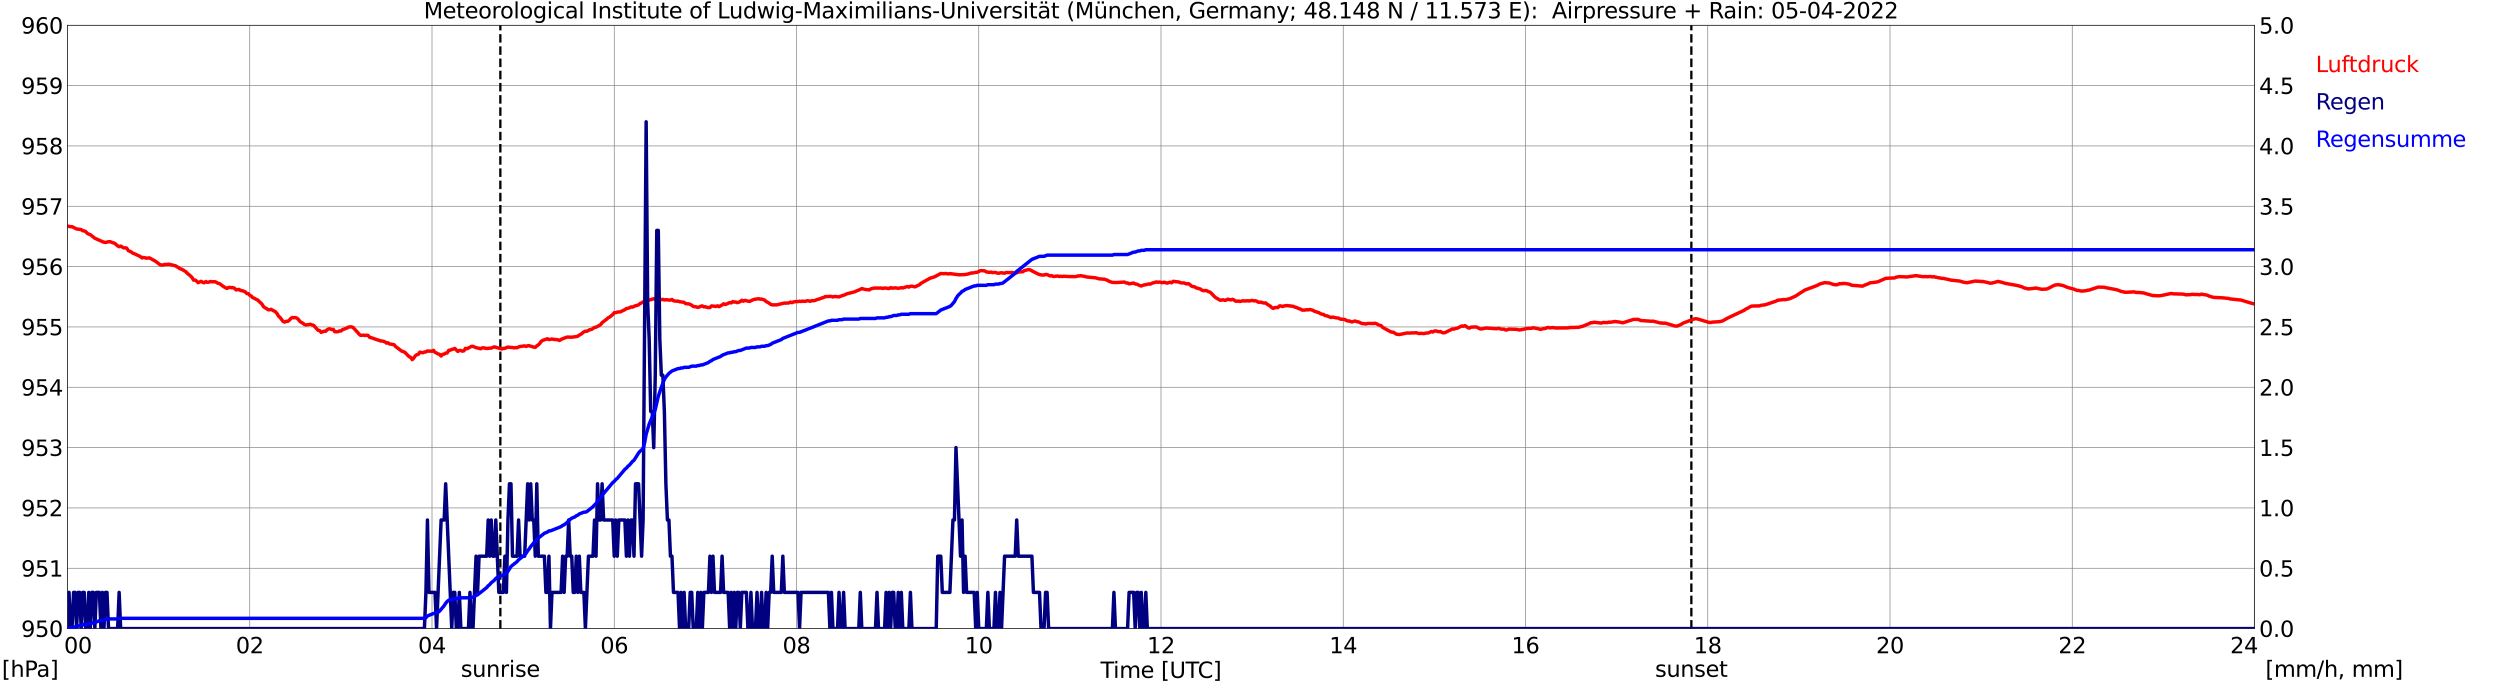 <?xml version="1.0" encoding="utf-8" standalone="no"?>
<!DOCTYPE svg PUBLIC "-//W3C//DTD SVG 1.1//EN"
  "http://www.w3.org/Graphics/SVG/1.1/DTD/svg11.dtd">
<svg xmlns:xlink="http://www.w3.org/1999/xlink" width="1085.4pt" height="296.64pt" viewBox="0 0 1085.4 296.64" xmlns="http://www.w3.org/2000/svg" version="1.1">
 <defs>
  <style type="text/css">*{stroke-linejoin: round; stroke-linecap: butt}</style>
 </defs>
 <g id="figure_1">
  <g id="patch_1">
   <path d="M 0 296.64 
L 1085.4 296.64 
L 1085.4 0 
L 0 0 
z
" style="fill: #ffffff"/>
  </g>
  <g id="axes_1">
   <g id="patch_2">
    <path d="M 29.306 272.909 
L 978.814 272.909 
L 978.814 10.976 
L 29.306 10.976 
z
" style="fill: #ffffff"/>
   </g>
   <g id="patch_3">
    <path d="M 978.814 272.909 
L 978.814 272.909 
L 978.814 10.976 
L 978.814 10.976 
z
" clip-path="url(#p45a1d65c4e)" style="fill: #d3d3d3; opacity: 0.25; stroke: #d3d3d3; stroke-linejoin: miter"/>
   </g>
   <g id="matplotlib.axis_1">
    <g id="xtick_1">
     <g id="line2d_1">
      <path d="M 29.306 272.909 
L 29.306 10.976 
" clip-path="url(#p45a1d65c4e)" style="fill: none; stroke: #808080; stroke-width: 0.3; stroke-linecap: square"/>
     </g>
     <g id="line2d_2"/>
     <g id="text_1">
      <!--    00 -->
      <g transform="translate(18.733 283.627) scale(0.095 -0.095)">
       <defs>
        <path id="DejaVuSans-20" transform="scale(0.016)"/>
        <path id="DejaVuSans-30" d="M 2034 4250 
Q 1547 4250 1301 3770 
Q 1056 3291 1056 2328 
Q 1056 1369 1301 889 
Q 1547 409 2034 409 
Q 2525 409 2770 889 
Q 3016 1369 3016 2328 
Q 3016 3291 2770 3770 
Q 2525 4250 2034 4250 
z
M 2034 4750 
Q 2819 4750 3233 4129 
Q 3647 3509 3647 2328 
Q 3647 1150 3233 529 
Q 2819 -91 2034 -91 
Q 1250 -91 836 529 
Q 422 1150 422 2328 
Q 422 3509 836 4129 
Q 1250 4750 2034 4750 
z
" transform="scale(0.016)"/>
       </defs>
       <use xlink:href="#DejaVuSans-20"/>
       <use xlink:href="#DejaVuSans-20" transform="translate(31.787 0)"/>
       <use xlink:href="#DejaVuSans-20" transform="translate(63.574 0)"/>
       <use xlink:href="#DejaVuSans-30" transform="translate(95.361 0)"/>
       <use xlink:href="#DejaVuSans-30" transform="translate(158.984 0)"/>
      </g>
     </g>
    </g>
    <g id="xtick_2">
     <g id="line2d_3">
      <path d="M 108.431 272.909 
L 108.431 10.976 
" clip-path="url(#p45a1d65c4e)" style="fill: none; stroke: #808080; stroke-width: 0.3; stroke-linecap: square"/>
     </g>
     <g id="line2d_4"/>
     <g id="text_2">
      <!-- 02 -->
      <g transform="translate(102.387 283.627) scale(0.095 -0.095)">
       <defs>
        <path id="DejaVuSans-32" d="M 1228 531 
L 3431 531 
L 3431 0 
L 469 0 
L 469 531 
Q 828 903 1448 1529 
Q 2069 2156 2228 2338 
Q 2531 2678 2651 2914 
Q 2772 3150 2772 3378 
Q 2772 3750 2511 3984 
Q 2250 4219 1831 4219 
Q 1534 4219 1204 4116 
Q 875 4013 500 3803 
L 500 4441 
Q 881 4594 1212 4672 
Q 1544 4750 1819 4750 
Q 2544 4750 2975 4387 
Q 3406 4025 3406 3419 
Q 3406 3131 3298 2873 
Q 3191 2616 2906 2266 
Q 2828 2175 2409 1742 
Q 1991 1309 1228 531 
z
" transform="scale(0.016)"/>
       </defs>
       <use xlink:href="#DejaVuSans-30"/>
       <use xlink:href="#DejaVuSans-32" transform="translate(63.623 0)"/>
      </g>
     </g>
    </g>
    <g id="xtick_3">
     <g id="line2d_5">
      <path d="M 187.557 272.909 
L 187.557 10.976 
" clip-path="url(#p45a1d65c4e)" style="fill: none; stroke: #808080; stroke-width: 0.3; stroke-linecap: square"/>
     </g>
     <g id="line2d_6"/>
     <g id="text_3">
      <!-- 04 -->
      <g transform="translate(181.513 283.627) scale(0.095 -0.095)">
       <defs>
        <path id="DejaVuSans-34" d="M 2419 4116 
L 825 1625 
L 2419 1625 
L 2419 4116 
z
M 2253 4666 
L 3047 4666 
L 3047 1625 
L 3713 1625 
L 3713 1100 
L 3047 1100 
L 3047 0 
L 2419 0 
L 2419 1100 
L 313 1100 
L 313 1709 
L 2253 4666 
z
" transform="scale(0.016)"/>
       </defs>
       <use xlink:href="#DejaVuSans-30"/>
       <use xlink:href="#DejaVuSans-34" transform="translate(63.623 0)"/>
      </g>
     </g>
    </g>
    <g id="xtick_4">
     <g id="line2d_7">
      <path d="M 266.683 272.909 
L 266.683 10.976 
" clip-path="url(#p45a1d65c4e)" style="fill: none; stroke: #808080; stroke-width: 0.3; stroke-linecap: square"/>
     </g>
     <g id="line2d_8"/>
     <g id="text_4">
      <!-- 06 -->
      <g transform="translate(260.638 283.627) scale(0.095 -0.095)">
       <defs>
        <path id="DejaVuSans-36" d="M 2113 2584 
Q 1688 2584 1439 2293 
Q 1191 2003 1191 1497 
Q 1191 994 1439 701 
Q 1688 409 2113 409 
Q 2538 409 2786 701 
Q 3034 994 3034 1497 
Q 3034 2003 2786 2293 
Q 2538 2584 2113 2584 
z
M 3366 4563 
L 3366 3988 
Q 3128 4100 2886 4159 
Q 2644 4219 2406 4219 
Q 1781 4219 1451 3797 
Q 1122 3375 1075 2522 
Q 1259 2794 1537 2939 
Q 1816 3084 2150 3084 
Q 2853 3084 3261 2657 
Q 3669 2231 3669 1497 
Q 3669 778 3244 343 
Q 2819 -91 2113 -91 
Q 1303 -91 875 529 
Q 447 1150 447 2328 
Q 447 3434 972 4092 
Q 1497 4750 2381 4750 
Q 2619 4750 2861 4703 
Q 3103 4656 3366 4563 
z
" transform="scale(0.016)"/>
       </defs>
       <use xlink:href="#DejaVuSans-30"/>
       <use xlink:href="#DejaVuSans-36" transform="translate(63.623 0)"/>
      </g>
     </g>
    </g>
    <g id="xtick_5">
     <g id="line2d_9">
      <path d="M 345.808 272.909 
L 345.808 10.976 
" clip-path="url(#p45a1d65c4e)" style="fill: none; stroke: #808080; stroke-width: 0.3; stroke-linecap: square"/>
     </g>
     <g id="line2d_10"/>
     <g id="text_5">
      <!-- 08 -->
      <g transform="translate(339.764 283.627) scale(0.095 -0.095)">
       <defs>
        <path id="DejaVuSans-38" d="M 2034 2216 
Q 1584 2216 1326 1975 
Q 1069 1734 1069 1313 
Q 1069 891 1326 650 
Q 1584 409 2034 409 
Q 2484 409 2743 651 
Q 3003 894 3003 1313 
Q 3003 1734 2745 1975 
Q 2488 2216 2034 2216 
z
M 1403 2484 
Q 997 2584 770 2862 
Q 544 3141 544 3541 
Q 544 4100 942 4425 
Q 1341 4750 2034 4750 
Q 2731 4750 3128 4425 
Q 3525 4100 3525 3541 
Q 3525 3141 3298 2862 
Q 3072 2584 2669 2484 
Q 3125 2378 3379 2068 
Q 3634 1759 3634 1313 
Q 3634 634 3220 271 
Q 2806 -91 2034 -91 
Q 1263 -91 848 271 
Q 434 634 434 1313 
Q 434 1759 690 2068 
Q 947 2378 1403 2484 
z
M 1172 3481 
Q 1172 3119 1398 2916 
Q 1625 2713 2034 2713 
Q 2441 2713 2670 2916 
Q 2900 3119 2900 3481 
Q 2900 3844 2670 4047 
Q 2441 4250 2034 4250 
Q 1625 4250 1398 4047 
Q 1172 3844 1172 3481 
z
" transform="scale(0.016)"/>
       </defs>
       <use xlink:href="#DejaVuSans-30"/>
       <use xlink:href="#DejaVuSans-38" transform="translate(63.623 0)"/>
      </g>
     </g>
    </g>
    <g id="xtick_6">
     <g id="line2d_11">
      <path d="M 424.934 272.909 
L 424.934 10.976 
" clip-path="url(#p45a1d65c4e)" style="fill: none; stroke: #808080; stroke-width: 0.3; stroke-linecap: square"/>
     </g>
     <g id="line2d_12"/>
     <g id="text_6">
      <!-- 10 -->
      <g transform="translate(418.89 283.627) scale(0.095 -0.095)">
       <defs>
        <path id="DejaVuSans-31" d="M 794 531 
L 1825 531 
L 1825 4091 
L 703 3866 
L 703 4441 
L 1819 4666 
L 2450 4666 
L 2450 531 
L 3481 531 
L 3481 0 
L 794 0 
L 794 531 
z
" transform="scale(0.016)"/>
       </defs>
       <use xlink:href="#DejaVuSans-31"/>
       <use xlink:href="#DejaVuSans-30" transform="translate(63.623 0)"/>
      </g>
     </g>
    </g>
    <g id="xtick_7">
     <g id="line2d_13">
      <path d="M 504.06 272.909 
L 504.06 10.976 
" clip-path="url(#p45a1d65c4e)" style="fill: none; stroke: #808080; stroke-width: 0.3; stroke-linecap: square"/>
     </g>
     <g id="line2d_14"/>
     <g id="text_7">
      <!-- 12 -->
      <g transform="translate(498.015 283.627) scale(0.095 -0.095)">
       <use xlink:href="#DejaVuSans-31"/>
       <use xlink:href="#DejaVuSans-32" transform="translate(63.623 0)"/>
      </g>
     </g>
    </g>
    <g id="xtick_8">
     <g id="line2d_15">
      <path d="M 583.185 272.909 
L 583.185 10.976 
" clip-path="url(#p45a1d65c4e)" style="fill: none; stroke: #808080; stroke-width: 0.3; stroke-linecap: square"/>
     </g>
     <g id="line2d_16"/>
     <g id="text_8">
      <!-- 14 -->
      <g transform="translate(577.141 283.627) scale(0.095 -0.095)">
       <use xlink:href="#DejaVuSans-31"/>
       <use xlink:href="#DejaVuSans-34" transform="translate(63.623 0)"/>
      </g>
     </g>
    </g>
    <g id="xtick_9">
     <g id="line2d_17">
      <path d="M 662.311 272.909 
L 662.311 10.976 
" clip-path="url(#p45a1d65c4e)" style="fill: none; stroke: #808080; stroke-width: 0.3; stroke-linecap: square"/>
     </g>
     <g id="line2d_18"/>
     <g id="text_9">
      <!-- 16 -->
      <g transform="translate(656.267 283.627) scale(0.095 -0.095)">
       <use xlink:href="#DejaVuSans-31"/>
       <use xlink:href="#DejaVuSans-36" transform="translate(63.623 0)"/>
      </g>
     </g>
    </g>
    <g id="xtick_10">
     <g id="line2d_19">
      <path d="M 741.437 272.909 
L 741.437 10.976 
" clip-path="url(#p45a1d65c4e)" style="fill: none; stroke: #808080; stroke-width: 0.3; stroke-linecap: square"/>
     </g>
     <g id="line2d_20"/>
     <g id="text_10">
      <!-- 18 -->
      <g transform="translate(735.392 283.627) scale(0.095 -0.095)">
       <use xlink:href="#DejaVuSans-31"/>
       <use xlink:href="#DejaVuSans-38" transform="translate(63.623 0)"/>
      </g>
     </g>
    </g>
    <g id="xtick_11">
     <g id="line2d_21">
      <path d="M 820.562 272.909 
L 820.562 10.976 
" clip-path="url(#p45a1d65c4e)" style="fill: none; stroke: #808080; stroke-width: 0.3; stroke-linecap: square"/>
     </g>
     <g id="line2d_22"/>
     <g id="text_11">
      <!-- 20 -->
      <g transform="translate(814.518 283.627) scale(0.095 -0.095)">
       <use xlink:href="#DejaVuSans-32"/>
       <use xlink:href="#DejaVuSans-30" transform="translate(63.623 0)"/>
      </g>
     </g>
    </g>
    <g id="xtick_12">
     <g id="line2d_23">
      <path d="M 899.688 272.909 
L 899.688 10.976 
" clip-path="url(#p45a1d65c4e)" style="fill: none; stroke: #808080; stroke-width: 0.3; stroke-linecap: square"/>
     </g>
     <g id="line2d_24"/>
     <g id="text_12">
      <!-- 22 -->
      <g transform="translate(893.644 283.627) scale(0.095 -0.095)">
       <use xlink:href="#DejaVuSans-32"/>
       <use xlink:href="#DejaVuSans-32" transform="translate(63.623 0)"/>
      </g>
     </g>
    </g>
    <g id="xtick_13">
     <g id="line2d_25">
      <path d="M 978.814 272.909 
L 978.814 10.976 
" clip-path="url(#p45a1d65c4e)" style="fill: none; stroke: #808080; stroke-width: 0.3; stroke-linecap: square"/>
     </g>
     <g id="line2d_26"/>
     <g id="text_13">
      <!-- 24    -->
      <g transform="translate(968.241 283.627) scale(0.095 -0.095)">
       <use xlink:href="#DejaVuSans-32"/>
       <use xlink:href="#DejaVuSans-34" transform="translate(63.623 0)"/>
       <use xlink:href="#DejaVuSans-20" transform="translate(127.246 0)"/>
       <use xlink:href="#DejaVuSans-20" transform="translate(159.033 0)"/>
       <use xlink:href="#DejaVuSans-20" transform="translate(190.82 0)"/>
      </g>
     </g>
    </g>
    <g id="text_14">
     <!-- Time [UTC] -->
     <g transform="translate(477.806 294.322) scale(0.095 -0.095)">
      <defs>
       <path id="DejaVuSans-54" d="M -19 4666 
L 3928 4666 
L 3928 4134 
L 2272 4134 
L 2272 0 
L 1638 0 
L 1638 4134 
L -19 4134 
L -19 4666 
z
" transform="scale(0.016)"/>
       <path id="DejaVuSans-69" d="M 603 3500 
L 1178 3500 
L 1178 0 
L 603 0 
L 603 3500 
z
M 603 4863 
L 1178 4863 
L 1178 4134 
L 603 4134 
L 603 4863 
z
" transform="scale(0.016)"/>
       <path id="DejaVuSans-6d" d="M 3328 2828 
Q 3544 3216 3844 3400 
Q 4144 3584 4550 3584 
Q 5097 3584 5394 3201 
Q 5691 2819 5691 2113 
L 5691 0 
L 5113 0 
L 5113 2094 
Q 5113 2597 4934 2840 
Q 4756 3084 4391 3084 
Q 3944 3084 3684 2787 
Q 3425 2491 3425 1978 
L 3425 0 
L 2847 0 
L 2847 2094 
Q 2847 2600 2669 2842 
Q 2491 3084 2119 3084 
Q 1678 3084 1418 2786 
Q 1159 2488 1159 1978 
L 1159 0 
L 581 0 
L 581 3500 
L 1159 3500 
L 1159 2956 
Q 1356 3278 1631 3431 
Q 1906 3584 2284 3584 
Q 2666 3584 2933 3390 
Q 3200 3197 3328 2828 
z
" transform="scale(0.016)"/>
       <path id="DejaVuSans-65" d="M 3597 1894 
L 3597 1613 
L 953 1613 
Q 991 1019 1311 708 
Q 1631 397 2203 397 
Q 2534 397 2845 478 
Q 3156 559 3463 722 
L 3463 178 
Q 3153 47 2828 -22 
Q 2503 -91 2169 -91 
Q 1331 -91 842 396 
Q 353 884 353 1716 
Q 353 2575 817 3079 
Q 1281 3584 2069 3584 
Q 2775 3584 3186 3129 
Q 3597 2675 3597 1894 
z
M 3022 2063 
Q 3016 2534 2758 2815 
Q 2500 3097 2075 3097 
Q 1594 3097 1305 2825 
Q 1016 2553 972 2059 
L 3022 2063 
z
" transform="scale(0.016)"/>
       <path id="DejaVuSans-5b" d="M 550 4863 
L 1875 4863 
L 1875 4416 
L 1125 4416 
L 1125 -397 
L 1875 -397 
L 1875 -844 
L 550 -844 
L 550 4863 
z
" transform="scale(0.016)"/>
       <path id="DejaVuSans-55" d="M 556 4666 
L 1191 4666 
L 1191 1831 
Q 1191 1081 1462 751 
Q 1734 422 2344 422 
Q 2950 422 3222 751 
Q 3494 1081 3494 1831 
L 3494 4666 
L 4128 4666 
L 4128 1753 
Q 4128 841 3676 375 
Q 3225 -91 2344 -91 
Q 1459 -91 1007 375 
Q 556 841 556 1753 
L 556 4666 
z
" transform="scale(0.016)"/>
       <path id="DejaVuSans-43" d="M 4122 4306 
L 4122 3641 
Q 3803 3938 3442 4084 
Q 3081 4231 2675 4231 
Q 1875 4231 1450 3742 
Q 1025 3253 1025 2328 
Q 1025 1406 1450 917 
Q 1875 428 2675 428 
Q 3081 428 3442 575 
Q 3803 722 4122 1019 
L 4122 359 
Q 3791 134 3420 21 
Q 3050 -91 2638 -91 
Q 1578 -91 968 557 
Q 359 1206 359 2328 
Q 359 3453 968 4101 
Q 1578 4750 2638 4750 
Q 3056 4750 3426 4639 
Q 3797 4528 4122 4306 
z
" transform="scale(0.016)"/>
       <path id="DejaVuSans-5d" d="M 1947 4863 
L 1947 -844 
L 622 -844 
L 622 -397 
L 1369 -397 
L 1369 4416 
L 622 4416 
L 622 4863 
L 1947 4863 
z
" transform="scale(0.016)"/>
      </defs>
      <use xlink:href="#DejaVuSans-54"/>
      <use xlink:href="#DejaVuSans-69" transform="translate(57.959 0)"/>
      <use xlink:href="#DejaVuSans-6d" transform="translate(85.742 0)"/>
      <use xlink:href="#DejaVuSans-65" transform="translate(183.154 0)"/>
      <use xlink:href="#DejaVuSans-20" transform="translate(244.678 0)"/>
      <use xlink:href="#DejaVuSans-5b" transform="translate(276.465 0)"/>
      <use xlink:href="#DejaVuSans-55" transform="translate(315.479 0)"/>
      <use xlink:href="#DejaVuSans-54" transform="translate(388.672 0)"/>
      <use xlink:href="#DejaVuSans-43" transform="translate(443.881 0)"/>
      <use xlink:href="#DejaVuSans-5d" transform="translate(513.705 0)"/>
     </g>
    </g>
   </g>
   <g id="matplotlib.axis_2">
    <g id="ytick_1">
     <g id="line2d_27">
      <path d="M 29.306 272.909 
L 978.814 272.909 
" clip-path="url(#p45a1d65c4e)" style="fill: none; stroke: #808080; stroke-width: 0.3; stroke-linecap: square"/>
     </g>
     <g id="line2d_28"/>
     <g id="text_15">
      <!-- 950 -->
      <g transform="translate(9.173 276.518) scale(0.095 -0.095)">
       <defs>
        <path id="DejaVuSans-39" d="M 703 97 
L 703 672 
Q 941 559 1184 500 
Q 1428 441 1663 441 
Q 2288 441 2617 861 
Q 2947 1281 2994 2138 
Q 2813 1869 2534 1725 
Q 2256 1581 1919 1581 
Q 1219 1581 811 2004 
Q 403 2428 403 3163 
Q 403 3881 828 4315 
Q 1253 4750 1959 4750 
Q 2769 4750 3195 4129 
Q 3622 3509 3622 2328 
Q 3622 1225 3098 567 
Q 2575 -91 1691 -91 
Q 1453 -91 1209 -44 
Q 966 3 703 97 
z
M 1959 2075 
Q 2384 2075 2632 2365 
Q 2881 2656 2881 3163 
Q 2881 3666 2632 3958 
Q 2384 4250 1959 4250 
Q 1534 4250 1286 3958 
Q 1038 3666 1038 3163 
Q 1038 2656 1286 2365 
Q 1534 2075 1959 2075 
z
" transform="scale(0.016)"/>
        <path id="DejaVuSans-35" d="M 691 4666 
L 3169 4666 
L 3169 4134 
L 1269 4134 
L 1269 2991 
Q 1406 3038 1543 3061 
Q 1681 3084 1819 3084 
Q 2600 3084 3056 2656 
Q 3513 2228 3513 1497 
Q 3513 744 3044 326 
Q 2575 -91 1722 -91 
Q 1428 -91 1123 -41 
Q 819 9 494 109 
L 494 744 
Q 775 591 1075 516 
Q 1375 441 1709 441 
Q 2250 441 2565 725 
Q 2881 1009 2881 1497 
Q 2881 1984 2565 2268 
Q 2250 2553 1709 2553 
Q 1456 2553 1204 2497 
Q 953 2441 691 2322 
L 691 4666 
z
" transform="scale(0.016)"/>
       </defs>
       <use xlink:href="#DejaVuSans-39"/>
       <use xlink:href="#DejaVuSans-35" transform="translate(63.623 0)"/>
       <use xlink:href="#DejaVuSans-30" transform="translate(127.246 0)"/>
      </g>
     </g>
    </g>
    <g id="ytick_2">
     <g id="line2d_29">
      <path d="M 29.306 246.715 
L 978.814 246.715 
" clip-path="url(#p45a1d65c4e)" style="fill: none; stroke: #808080; stroke-width: 0.3; stroke-linecap: square"/>
     </g>
     <g id="line2d_30"/>
     <g id="text_16">
      <!-- 951 -->
      <g transform="translate(9.173 250.325) scale(0.095 -0.095)">
       <use xlink:href="#DejaVuSans-39"/>
       <use xlink:href="#DejaVuSans-35" transform="translate(63.623 0)"/>
       <use xlink:href="#DejaVuSans-31" transform="translate(127.246 0)"/>
      </g>
     </g>
    </g>
    <g id="ytick_3">
     <g id="line2d_31">
      <path d="M 29.306 220.522 
L 978.814 220.522 
" clip-path="url(#p45a1d65c4e)" style="fill: none; stroke: #808080; stroke-width: 0.3; stroke-linecap: square"/>
     </g>
     <g id="line2d_32"/>
     <g id="text_17">
      <!-- 952 -->
      <g transform="translate(9.173 224.131) scale(0.095 -0.095)">
       <use xlink:href="#DejaVuSans-39"/>
       <use xlink:href="#DejaVuSans-35" transform="translate(63.623 0)"/>
       <use xlink:href="#DejaVuSans-32" transform="translate(127.246 0)"/>
      </g>
     </g>
    </g>
    <g id="ytick_4">
     <g id="line2d_33">
      <path d="M 29.306 194.329 
L 978.814 194.329 
" clip-path="url(#p45a1d65c4e)" style="fill: none; stroke: #808080; stroke-width: 0.3; stroke-linecap: square"/>
     </g>
     <g id="line2d_34"/>
     <g id="text_18">
      <!-- 953 -->
      <g transform="translate(9.173 197.938) scale(0.095 -0.095)">
       <defs>
        <path id="DejaVuSans-33" d="M 2597 2516 
Q 3050 2419 3304 2112 
Q 3559 1806 3559 1356 
Q 3559 666 3084 287 
Q 2609 -91 1734 -91 
Q 1441 -91 1130 -33 
Q 819 25 488 141 
L 488 750 
Q 750 597 1062 519 
Q 1375 441 1716 441 
Q 2309 441 2620 675 
Q 2931 909 2931 1356 
Q 2931 1769 2642 2001 
Q 2353 2234 1838 2234 
L 1294 2234 
L 1294 2753 
L 1863 2753 
Q 2328 2753 2575 2939 
Q 2822 3125 2822 3475 
Q 2822 3834 2567 4026 
Q 2313 4219 1838 4219 
Q 1578 4219 1281 4162 
Q 984 4106 628 3988 
L 628 4550 
Q 988 4650 1302 4700 
Q 1616 4750 1894 4750 
Q 2613 4750 3031 4423 
Q 3450 4097 3450 3541 
Q 3450 3153 3228 2886 
Q 3006 2619 2597 2516 
z
" transform="scale(0.016)"/>
       </defs>
       <use xlink:href="#DejaVuSans-39"/>
       <use xlink:href="#DejaVuSans-35" transform="translate(63.623 0)"/>
       <use xlink:href="#DejaVuSans-33" transform="translate(127.246 0)"/>
      </g>
     </g>
    </g>
    <g id="ytick_5">
     <g id="line2d_35">
      <path d="M 29.306 168.136 
L 978.814 168.136 
" clip-path="url(#p45a1d65c4e)" style="fill: none; stroke: #808080; stroke-width: 0.3; stroke-linecap: square"/>
     </g>
     <g id="line2d_36"/>
     <g id="text_19">
      <!-- 954 -->
      <g transform="translate(9.173 171.745) scale(0.095 -0.095)">
       <use xlink:href="#DejaVuSans-39"/>
       <use xlink:href="#DejaVuSans-35" transform="translate(63.623 0)"/>
       <use xlink:href="#DejaVuSans-34" transform="translate(127.246 0)"/>
      </g>
     </g>
    </g>
    <g id="ytick_6">
     <g id="line2d_37">
      <path d="M 29.306 141.942 
L 978.814 141.942 
" clip-path="url(#p45a1d65c4e)" style="fill: none; stroke: #808080; stroke-width: 0.3; stroke-linecap: square"/>
     </g>
     <g id="line2d_38"/>
     <g id="text_20">
      <!-- 955 -->
      <g transform="translate(9.173 145.551) scale(0.095 -0.095)">
       <use xlink:href="#DejaVuSans-39"/>
       <use xlink:href="#DejaVuSans-35" transform="translate(63.623 0)"/>
       <use xlink:href="#DejaVuSans-35" transform="translate(127.246 0)"/>
      </g>
     </g>
    </g>
    <g id="ytick_7">
     <g id="line2d_39">
      <path d="M 29.306 115.749 
L 978.814 115.749 
" clip-path="url(#p45a1d65c4e)" style="fill: none; stroke: #808080; stroke-width: 0.3; stroke-linecap: square"/>
     </g>
     <g id="line2d_40"/>
     <g id="text_21">
      <!-- 956 -->
      <g transform="translate(9.173 119.358) scale(0.095 -0.095)">
       <use xlink:href="#DejaVuSans-39"/>
       <use xlink:href="#DejaVuSans-35" transform="translate(63.623 0)"/>
       <use xlink:href="#DejaVuSans-36" transform="translate(127.246 0)"/>
      </g>
     </g>
    </g>
    <g id="ytick_8">
     <g id="line2d_41">
      <path d="M 29.306 89.556 
L 978.814 89.556 
" clip-path="url(#p45a1d65c4e)" style="fill: none; stroke: #808080; stroke-width: 0.3; stroke-linecap: square"/>
     </g>
     <g id="line2d_42"/>
     <g id="text_22">
      <!-- 957 -->
      <g transform="translate(9.173 93.165) scale(0.095 -0.095)">
       <defs>
        <path id="DejaVuSans-37" d="M 525 4666 
L 3525 4666 
L 3525 4397 
L 1831 0 
L 1172 0 
L 2766 4134 
L 525 4134 
L 525 4666 
z
" transform="scale(0.016)"/>
       </defs>
       <use xlink:href="#DejaVuSans-39"/>
       <use xlink:href="#DejaVuSans-35" transform="translate(63.623 0)"/>
       <use xlink:href="#DejaVuSans-37" transform="translate(127.246 0)"/>
      </g>
     </g>
    </g>
    <g id="ytick_9">
     <g id="line2d_43">
      <path d="M 29.306 63.362 
L 978.814 63.362 
" clip-path="url(#p45a1d65c4e)" style="fill: none; stroke: #808080; stroke-width: 0.3; stroke-linecap: square"/>
     </g>
     <g id="line2d_44"/>
     <g id="text_23">
      <!-- 958 -->
      <g transform="translate(9.173 66.972) scale(0.095 -0.095)">
       <use xlink:href="#DejaVuSans-39"/>
       <use xlink:href="#DejaVuSans-35" transform="translate(63.623 0)"/>
       <use xlink:href="#DejaVuSans-38" transform="translate(127.246 0)"/>
      </g>
     </g>
    </g>
    <g id="ytick_10">
     <g id="line2d_45">
      <path d="M 29.306 37.169 
L 978.814 37.169 
" clip-path="url(#p45a1d65c4e)" style="fill: none; stroke: #808080; stroke-width: 0.3; stroke-linecap: square"/>
     </g>
     <g id="line2d_46"/>
     <g id="text_24">
      <!-- 959 -->
      <g transform="translate(9.173 40.778) scale(0.095 -0.095)">
       <use xlink:href="#DejaVuSans-39"/>
       <use xlink:href="#DejaVuSans-35" transform="translate(63.623 0)"/>
       <use xlink:href="#DejaVuSans-39" transform="translate(127.246 0)"/>
      </g>
     </g>
    </g>
    <g id="ytick_11">
     <g id="line2d_47">
      <path d="M 29.306 10.976 
L 978.814 10.976 
" clip-path="url(#p45a1d65c4e)" style="fill: none; stroke: #808080; stroke-width: 0.3; stroke-linecap: square"/>
     </g>
     <g id="line2d_48"/>
     <g id="text_25">
      <!-- 960 -->
      <g transform="translate(9.173 14.585) scale(0.095 -0.095)">
       <use xlink:href="#DejaVuSans-39"/>
       <use xlink:href="#DejaVuSans-36" transform="translate(63.623 0)"/>
       <use xlink:href="#DejaVuSans-30" transform="translate(127.246 0)"/>
      </g>
     </g>
    </g>
   </g>
   <g id="line2d_49">
    <path d="M 217.229 272.909 
L 217.229 10.976 
" clip-path="url(#p45a1d65c4e)" style="fill: none; stroke-dasharray: 3.7,1.6; stroke-dashoffset: 0; stroke: #000000"/>
   </g>
   <g id="line2d_50">
    <path d="M 734.315 272.909 
L 734.315 10.976 
" clip-path="url(#p45a1d65c4e)" style="fill: none; stroke-dasharray: 3.7,1.6; stroke-dashoffset: 0; stroke: #000000"/>
   </g>
   <g id="line2d_51">
    <path d="M 29.306 98.199 
L 29.965 98.265 
L 30.625 98.461 
L 31.284 98.409 
L 33.262 99.404 
L 35.24 99.666 
L 35.9 100.19 
L 36.559 100.242 
L 37.218 100.557 
L 37.878 101.29 
L 38.537 101.657 
L 39.197 101.866 
L 40.515 102.914 
L 41.175 103.438 
L 44.472 104.905 
L 45.131 105.167 
L 45.79 105.272 
L 47.109 104.957 
L 47.768 104.905 
L 49.087 105.429 
L 49.747 105.586 
L 51.065 106.738 
L 51.725 107.105 
L 52.384 106.843 
L 53.703 107.629 
L 54.362 107.577 
L 55.022 107.734 
L 55.681 108.782 
L 57 109.41 
L 57.659 109.934 
L 58.319 110.144 
L 59.637 110.772 
L 60.956 111.401 
L 61.615 111.977 
L 62.275 111.768 
L 63.594 112.082 
L 64.912 111.977 
L 67.55 113.444 
L 69.528 114.963 
L 70.847 115.068 
L 71.506 114.806 
L 72.166 114.858 
L 73.484 114.701 
L 74.144 114.963 
L 74.803 115.016 
L 75.462 115.277 
L 76.122 115.33 
L 76.781 115.801 
L 77.441 116.116 
L 78.1 116.692 
L 78.759 116.797 
L 80.737 118.002 
L 81.397 118.787 
L 82.056 119.206 
L 83.375 120.464 
L 84.034 121.616 
L 84.694 121.564 
L 85.353 122.035 
L 86.013 122.716 
L 87.331 122.14 
L 87.991 122.559 
L 88.65 122.769 
L 89.309 122.245 
L 89.969 122.559 
L 90.628 122.507 
L 91.288 122.245 
L 92.606 122.35 
L 93.266 122.297 
L 93.925 122.559 
L 94.584 122.978 
L 95.244 123.083 
L 97.222 124.55 
L 98.541 125.231 
L 99.2 124.864 
L 99.86 124.759 
L 100.519 124.917 
L 101.178 124.864 
L 101.838 125.179 
L 102.497 125.86 
L 103.816 125.65 
L 104.475 126.174 
L 105.135 126.174 
L 106.453 126.698 
L 107.113 127.431 
L 107.772 127.484 
L 108.431 128.165 
L 109.091 128.531 
L 109.75 129.265 
L 110.41 129.474 
L 111.069 129.893 
L 111.728 130.155 
L 113.707 131.989 
L 114.366 133.089 
L 115.025 133.613 
L 115.685 133.927 
L 116.344 134.451 
L 117.003 134.503 
L 117.663 134.294 
L 119.641 135.394 
L 120.3 136.18 
L 120.96 137.28 
L 121.619 137.856 
L 122.938 139.585 
L 123.597 139.847 
L 124.257 139.48 
L 124.916 139.532 
L 125.575 139.061 
L 126.235 138.275 
L 126.894 137.856 
L 127.553 137.961 
L 128.213 137.856 
L 128.872 138.118 
L 129.532 138.642 
L 130.191 139.532 
L 130.85 140.004 
L 131.51 140.318 
L 132.169 140.895 
L 132.829 141.104 
L 134.807 140.79 
L 135.466 141.104 
L 136.125 141.209 
L 138.104 143.409 
L 138.763 143.514 
L 139.422 144.3 
L 140.741 143.776 
L 141.4 143.828 
L 142.06 143.147 
L 142.719 142.78 
L 143.379 142.78 
L 144.038 143.095 
L 144.697 142.99 
L 145.357 144.038 
L 146.676 144.038 
L 147.335 143.671 
L 147.994 143.723 
L 148.654 143.147 
L 150.632 142.414 
L 151.291 141.995 
L 152.61 141.89 
L 153.269 142.152 
L 155.247 144.3 
L 155.907 145.085 
L 156.566 145.609 
L 157.885 145.505 
L 158.544 145.662 
L 159.204 145.505 
L 159.863 145.662 
L 160.523 146.5 
L 161.182 146.605 
L 163.819 147.548 
L 164.479 147.705 
L 165.138 148.019 
L 165.798 148.019 
L 167.116 148.386 
L 167.776 148.962 
L 168.435 148.805 
L 169.094 149.329 
L 170.413 149.538 
L 171.073 149.643 
L 171.732 150.429 
L 174.37 152.42 
L 175.688 152.891 
L 177.666 154.882 
L 178.326 155.144 
L 178.985 156.139 
L 179.645 155.458 
L 180.304 154.463 
L 180.963 153.991 
L 181.623 153.834 
L 182.282 152.891 
L 183.601 153.153 
L 184.26 152.839 
L 184.92 152.786 
L 185.579 152.367 
L 186.238 152.472 
L 186.898 152.42 
L 187.557 152.524 
L 188.216 152.105 
L 188.876 152.996 
L 189.535 153.258 
L 190.195 153.677 
L 190.854 153.834 
L 191.513 154.567 
L 192.173 153.834 
L 192.832 153.729 
L 193.492 153.31 
L 194.151 153.258 
L 194.81 152.105 
L 195.47 152.053 
L 196.129 151.686 
L 196.788 151.581 
L 197.448 151.267 
L 198.767 152.577 
L 199.426 152.158 
L 200.085 152.158 
L 200.745 152.472 
L 201.404 152.315 
L 202.063 151.267 
L 202.723 151.424 
L 204.701 150.376 
L 205.36 150.376 
L 206.679 150.953 
L 207.998 151.215 
L 208.657 151.424 
L 209.317 151.058 
L 209.976 151.005 
L 211.295 151.319 
L 213.273 151.11 
L 214.592 150.586 
L 217.889 151.529 
L 218.548 151.215 
L 219.207 151.267 
L 219.867 150.9 
L 220.526 150.691 
L 221.845 150.848 
L 222.504 150.848 
L 223.164 151.058 
L 223.823 150.9 
L 224.482 151.005 
L 225.142 150.638 
L 225.801 150.429 
L 227.779 150.167 
L 228.439 150.429 
L 229.098 150.115 
L 229.757 150.115 
L 231.736 150.691 
L 232.395 150.796 
L 233.054 150.167 
L 233.714 149.748 
L 234.373 149.067 
L 235.033 148.124 
L 235.692 147.757 
L 237.67 147.076 
L 238.329 147.443 
L 239.648 147.181 
L 240.308 147.338 
L 241.626 147.443 
L 242.286 147.548 
L 242.945 147.81 
L 243.604 147.338 
L 244.923 146.814 
L 246.242 146.343 
L 248.22 146.395 
L 250.198 146.133 
L 250.858 145.976 
L 251.517 145.452 
L 252.176 145.138 
L 253.495 144.09 
L 254.155 143.776 
L 254.814 143.828 
L 256.133 143.095 
L 256.792 143.042 
L 258.111 142.152 
L 258.77 142.047 
L 260.089 141.366 
L 260.748 140.947 
L 261.408 140.109 
L 262.726 139.061 
L 263.386 138.589 
L 264.045 137.961 
L 264.705 137.647 
L 266.023 136.546 
L 266.683 135.761 
L 267.342 135.761 
L 268.002 135.499 
L 269.32 135.394 
L 271.298 134.451 
L 271.958 133.979 
L 273.277 133.665 
L 273.936 133.246 
L 274.595 133.351 
L 275.914 132.722 
L 276.573 132.617 
L 277.233 132.355 
L 277.892 131.779 
L 278.552 131.517 
L 279.211 131.046 
L 280.53 130.784 
L 281.189 130.417 
L 282.508 130.103 
L 283.827 129.684 
L 284.486 129.946 
L 286.464 129.841 
L 287.124 130.103 
L 287.783 129.946 
L 288.442 130.26 
L 289.102 130.103 
L 291.08 130.312 
L 291.739 129.998 
L 292.399 130.574 
L 293.717 130.784 
L 294.377 130.732 
L 295.036 130.993 
L 297.014 131.255 
L 297.674 131.832 
L 298.992 131.936 
L 299.652 132.146 
L 300.311 132.513 
L 300.971 133.037 
L 302.289 133.246 
L 302.949 133.456 
L 303.608 133.298 
L 304.267 132.932 
L 304.927 132.827 
L 305.586 133.246 
L 306.246 133.141 
L 306.905 133.456 
L 308.224 133.56 
L 308.883 132.827 
L 310.861 133.037 
L 311.521 132.775 
L 312.18 133.141 
L 313.499 132.408 
L 314.158 131.884 
L 314.818 132.198 
L 315.477 131.989 
L 316.796 131.36 
L 317.455 131.517 
L 318.114 130.941 
L 318.774 131.151 
L 319.433 131.098 
L 320.093 131.413 
L 321.411 130.941 
L 322.071 130.365 
L 322.73 130.784 
L 323.39 130.417 
L 325.368 130.889 
L 326.686 130.26 
L 327.346 129.998 
L 329.324 129.684 
L 329.983 129.893 
L 330.643 129.841 
L 331.961 130.26 
L 332.621 130.889 
L 333.94 131.622 
L 334.599 132.146 
L 335.258 132.355 
L 337.236 132.355 
L 340.533 131.57 
L 341.193 131.622 
L 342.512 131.517 
L 343.171 131.151 
L 343.83 131.413 
L 344.49 131.098 
L 345.808 130.889 
L 346.468 130.941 
L 347.127 130.784 
L 347.787 130.889 
L 348.446 130.732 
L 349.105 130.836 
L 349.765 130.784 
L 350.424 130.574 
L 351.083 130.627 
L 351.743 130.836 
L 352.402 130.522 
L 353.062 130.574 
L 353.721 130.47 
L 355.04 129.946 
L 355.699 129.841 
L 356.359 129.527 
L 357.677 129.108 
L 358.337 128.741 
L 358.996 128.793 
L 360.315 128.688 
L 360.974 128.688 
L 361.634 128.95 
L 362.293 128.688 
L 364.271 128.898 
L 365.59 128.374 
L 366.909 127.955 
L 367.568 127.588 
L 370.865 126.75 
L 373.502 125.65 
L 374.162 125.283 
L 375.481 125.65 
L 377.459 125.86 
L 378.118 125.388 
L 379.437 125.074 
L 382.734 125.074 
L 383.393 125.231 
L 384.053 125.021 
L 386.031 125.283 
L 386.69 124.864 
L 387.349 125.126 
L 388.668 124.969 
L 389.987 125.179 
L 391.306 124.917 
L 391.965 125.021 
L 393.943 124.393 
L 394.603 124.655 
L 395.262 124.288 
L 395.921 124.236 
L 397.24 124.55 
L 399.218 123.607 
L 399.878 122.978 
L 403.834 120.778 
L 405.812 120.149 
L 408.45 118.735 
L 409.768 118.84 
L 410.428 118.735 
L 411.746 118.945 
L 412.406 118.787 
L 416.362 119.311 
L 419 119.206 
L 420.318 118.945 
L 421.637 118.525 
L 422.297 118.525 
L 423.615 118.263 
L 424.275 118.211 
L 425.593 117.53 
L 426.253 117.478 
L 427.572 117.635 
L 428.231 118.054 
L 429.55 118.263 
L 430.209 118.106 
L 430.869 118.368 
L 431.528 118.263 
L 432.187 118.316 
L 433.506 118.683 
L 434.165 118.473 
L 434.825 118.421 
L 436.144 118.63 
L 436.803 118.316 
L 438.781 118.368 
L 439.44 118.263 
L 440.1 118.525 
L 440.759 118.316 
L 441.419 118.421 
L 442.737 118.002 
L 444.056 118.002 
L 444.716 117.478 
L 446.694 117.006 
L 447.353 117.216 
L 448.672 117.949 
L 450.65 118.945 
L 451.969 119.364 
L 453.287 119.416 
L 453.947 119.154 
L 454.606 119.206 
L 455.925 119.835 
L 456.584 119.678 
L 457.244 120.045 
L 459.222 119.835 
L 459.881 120.045 
L 460.541 119.94 
L 461.2 120.045 
L 461.859 119.94 
L 464.497 120.097 
L 465.816 120.097 
L 467.134 120.097 
L 467.794 119.835 
L 468.453 119.835 
L 469.113 119.678 
L 471.091 120.045 
L 471.75 120.254 
L 475.706 120.621 
L 477.025 121.04 
L 479.663 121.25 
L 480.981 121.773 
L 481.641 122.192 
L 482.96 122.612 
L 484.938 122.664 
L 488.235 122.454 
L 488.894 122.874 
L 489.553 122.821 
L 490.213 123.24 
L 492.191 122.874 
L 492.85 123.293 
L 493.51 123.345 
L 494.828 123.974 
L 495.488 124.183 
L 496.147 123.869 
L 498.785 123.293 
L 499.444 123.345 
L 500.103 122.978 
L 502.082 122.402 
L 502.741 122.559 
L 503.4 122.454 
L 504.719 122.769 
L 505.379 122.507 
L 506.697 122.926 
L 508.016 122.507 
L 508.675 122.769 
L 509.335 122.14 
L 511.972 122.454 
L 512.632 122.821 
L 513.95 122.821 
L 515.269 123.293 
L 515.929 123.135 
L 516.588 123.555 
L 517.247 124.183 
L 517.907 124.445 
L 518.566 124.497 
L 519.226 124.917 
L 520.544 125.336 
L 521.204 125.493 
L 521.863 126.017 
L 522.522 126.226 
L 523.182 126.121 
L 523.841 126.174 
L 524.501 126.541 
L 525.16 126.75 
L 525.819 127.222 
L 527.138 128.636 
L 527.797 129.212 
L 529.776 130.365 
L 531.094 130.155 
L 531.754 130.417 
L 532.413 130.26 
L 533.073 129.893 
L 534.391 130.208 
L 535.051 129.946 
L 535.71 130.208 
L 536.369 130.732 
L 537.029 130.784 
L 537.688 130.679 
L 538.348 130.889 
L 539.666 130.574 
L 540.326 130.679 
L 541.644 130.574 
L 542.304 130.679 
L 543.623 130.417 
L 544.282 130.627 
L 544.941 130.574 
L 545.601 130.732 
L 546.26 131.203 
L 547.579 131.203 
L 548.238 131.465 
L 548.898 131.57 
L 549.557 131.517 
L 550.216 132.146 
L 551.535 132.932 
L 552.195 133.613 
L 552.854 133.875 
L 553.513 133.508 
L 554.832 133.508 
L 555.491 132.827 
L 556.151 132.827 
L 556.81 133.089 
L 557.47 132.827 
L 558.788 132.67 
L 561.426 132.984 
L 562.085 133.298 
L 562.745 133.456 
L 564.063 134.032 
L 564.723 134.241 
L 565.382 134.66 
L 566.701 134.608 
L 567.36 134.451 
L 568.02 134.556 
L 568.679 134.346 
L 569.998 134.713 
L 570.657 135.132 
L 572.635 135.761 
L 573.295 136.18 
L 573.954 136.442 
L 574.613 136.494 
L 575.273 137.018 
L 575.932 137.07 
L 577.251 137.594 
L 577.91 137.856 
L 578.57 137.647 
L 579.889 137.961 
L 581.207 138.118 
L 581.867 138.537 
L 583.185 138.642 
L 583.845 138.694 
L 584.504 139.113 
L 585.164 139.375 
L 585.823 139.323 
L 586.482 139.69 
L 587.142 139.742 
L 587.801 139.48 
L 588.46 139.375 
L 589.12 139.69 
L 589.779 139.742 
L 591.098 140.371 
L 591.757 140.528 
L 592.417 140.528 
L 593.076 140.685 
L 593.736 140.423 
L 595.054 140.423 
L 596.373 140.475 
L 597.032 140.318 
L 597.692 140.58 
L 598.351 140.999 
L 599.67 141.418 
L 600.329 142.152 
L 603.626 143.985 
L 604.286 144.195 
L 604.945 144.247 
L 606.264 145.085 
L 607.582 145.243 
L 610.879 144.562 
L 612.198 144.614 
L 612.858 144.509 
L 613.517 144.562 
L 614.836 144.457 
L 616.154 144.824 
L 616.814 144.719 
L 618.133 144.824 
L 619.451 144.562 
L 620.111 144.562 
L 621.429 143.933 
L 622.089 144.142 
L 622.748 143.723 
L 623.408 143.671 
L 624.726 144.038 
L 625.386 143.933 
L 626.045 144.352 
L 626.705 144.509 
L 627.364 144.404 
L 630.661 142.78 
L 631.32 142.885 
L 631.98 142.571 
L 632.639 142.518 
L 634.617 141.523 
L 635.276 141.68 
L 635.936 141.366 
L 636.595 141.733 
L 637.255 142.257 
L 637.914 142.466 
L 638.573 142.047 
L 640.552 141.942 
L 641.211 142.047 
L 642.53 142.78 
L 643.189 142.833 
L 645.167 142.414 
L 649.783 142.728 
L 650.442 142.518 
L 651.761 142.885 
L 653.08 142.938 
L 653.739 143.304 
L 654.399 143.2 
L 655.058 142.885 
L 658.355 142.99 
L 659.674 143.252 
L 660.992 143.042 
L 662.97 142.623 
L 664.949 142.518 
L 665.608 142.309 
L 667.586 142.676 
L 668.905 143.042 
L 669.564 142.78 
L 670.883 142.623 
L 671.542 142.309 
L 672.202 142.152 
L 672.861 142.361 
L 674.18 142.204 
L 675.499 142.414 
L 680.774 142.361 
L 681.433 142.204 
L 685.389 142.099 
L 687.368 141.576 
L 690.005 140.475 
L 690.664 140.109 
L 691.324 140.109 
L 691.983 139.899 
L 695.28 140.266 
L 695.939 140.004 
L 697.918 140.056 
L 698.577 139.847 
L 699.236 139.899 
L 701.215 139.585 
L 703.193 139.847 
L 704.511 140.161 
L 709.127 138.694 
L 711.105 138.642 
L 712.424 139.166 
L 717.04 139.48 
L 717.699 139.428 
L 720.996 140.266 
L 721.655 140.213 
L 722.315 140.371 
L 722.974 140.266 
L 726.93 141.471 
L 727.59 141.576 
L 728.249 141.523 
L 729.568 140.999 
L 730.887 140.213 
L 735.502 138.485 
L 736.162 138.38 
L 736.821 138.432 
L 742.096 140.004 
L 742.756 140.004 
L 743.415 139.847 
L 745.393 139.742 
L 746.712 139.637 
L 748.031 139.271 
L 750.009 138.118 
L 757.262 134.713 
L 757.921 134.189 
L 758.581 133.927 
L 759.899 133.141 
L 760.559 132.879 
L 762.537 132.827 
L 763.856 132.827 
L 764.515 132.565 
L 766.493 132.303 
L 771.109 130.732 
L 771.768 130.365 
L 774.406 130.05 
L 775.065 130.103 
L 777.043 129.684 
L 779.021 128.793 
L 779.681 128.479 
L 781.659 127.169 
L 783.637 125.912 
L 787.593 124.445 
L 788.912 123.921 
L 790.231 123.24 
L 792.209 122.716 
L 793.528 122.821 
L 794.187 122.874 
L 796.165 123.555 
L 797.484 123.659 
L 798.803 123.135 
L 799.462 123.24 
L 800.122 123.031 
L 801.44 123.135 
L 802.759 123.345 
L 804.078 123.869 
L 808.694 124.236 
L 809.353 123.869 
L 810.672 123.397 
L 811.99 122.769 
L 813.309 122.664 
L 815.287 122.35 
L 817.925 121.197 
L 818.584 120.883 
L 819.903 120.778 
L 822.541 120.673 
L 823.2 120.359 
L 824.519 120.097 
L 827.156 120.202 
L 827.816 120.254 
L 831.772 119.678 
L 835.069 120.149 
L 835.728 120.045 
L 836.388 120.149 
L 838.366 120.045 
L 839.025 120.254 
L 839.684 120.097 
L 840.344 120.359 
L 841.003 120.411 
L 841.663 120.621 
L 842.322 120.673 
L 842.981 120.883 
L 843.641 120.83 
L 844.959 121.145 
L 846.278 121.407 
L 846.938 121.616 
L 850.894 122.035 
L 852.213 122.454 
L 853.531 122.716 
L 854.191 122.716 
L 857.488 122.035 
L 859.466 122.14 
L 860.125 122.245 
L 860.785 122.192 
L 862.763 122.612 
L 864.082 122.978 
L 865.4 122.769 
L 867.378 122.192 
L 868.697 122.454 
L 870.675 123.031 
L 875.95 123.974 
L 877.929 124.55 
L 878.588 124.917 
L 880.566 125.44 
L 883.204 125.179 
L 883.863 125.021 
L 885.182 125.336 
L 886.5 125.598 
L 888.479 125.493 
L 889.138 125.283 
L 891.775 123.921 
L 892.435 123.712 
L 893.754 123.607 
L 895.732 123.974 
L 897.71 124.812 
L 899.688 125.336 
L 900.347 125.493 
L 901.666 126.069 
L 902.326 126.069 
L 903.644 126.383 
L 905.622 126.226 
L 906.282 126.017 
L 906.941 125.964 
L 910.898 124.655 
L 913.535 124.707 
L 914.854 125.021 
L 918.81 125.755 
L 920.129 126.174 
L 920.788 126.488 
L 922.766 126.907 
L 926.063 126.75 
L 926.723 126.75 
L 927.382 126.96 
L 929.36 127.012 
L 930.02 127.169 
L 930.679 127.169 
L 931.998 127.588 
L 934.635 128.322 
L 937.273 128.426 
L 938.592 128.269 
L 942.548 127.431 
L 943.867 127.588 
L 947.823 127.693 
L 949.142 128.007 
L 951.12 127.903 
L 951.779 127.745 
L 952.438 127.85 
L 953.757 127.85 
L 955.076 127.955 
L 955.735 127.693 
L 958.373 128.165 
L 959.032 128.531 
L 961.01 129.108 
L 964.307 129.265 
L 965.626 129.369 
L 967.604 129.579 
L 968.264 129.789 
L 972.879 130.26 
L 977.495 131.661 
L 978.154 131.814 
L 978.154 131.814 
" clip-path="url(#p45a1d65c4e)" style="fill: none; stroke: #ff0000; stroke-width: 1.5; stroke-linecap: square"/>
   </g>
   <g id="patch_4">
    <path d="M 29.306 272.909 
L 29.306 10.976 
" style="fill: none; stroke: #000000; stroke-width: 0.3; stroke-linejoin: miter; stroke-linecap: square"/>
   </g>
   <g id="patch_5">
    <path d="M 29.306 272.909 
L 978.814 272.909 
" style="fill: none; stroke: #000000; stroke-width: 0.3; stroke-linejoin: miter; stroke-linecap: square"/>
   </g>
   <g id="patch_6">
    <path d="M 29.306 10.976 
L 978.814 10.976 
" style="fill: none; stroke: #000000; stroke-width: 0.3; stroke-linejoin: miter; stroke-linecap: square"/>
   </g>
   <g id="text_26">
    <!-- sunrise -->
    <g transform="translate(200.065 293.863) scale(0.095 -0.095)">
     <defs>
      <path id="DejaVuSans-73" d="M 2834 3397 
L 2834 2853 
Q 2591 2978 2328 3040 
Q 2066 3103 1784 3103 
Q 1356 3103 1142 2972 
Q 928 2841 928 2578 
Q 928 2378 1081 2264 
Q 1234 2150 1697 2047 
L 1894 2003 
Q 2506 1872 2764 1633 
Q 3022 1394 3022 966 
Q 3022 478 2636 193 
Q 2250 -91 1575 -91 
Q 1294 -91 989 -36 
Q 684 19 347 128 
L 347 722 
Q 666 556 975 473 
Q 1284 391 1588 391 
Q 1994 391 2212 530 
Q 2431 669 2431 922 
Q 2431 1156 2273 1281 
Q 2116 1406 1581 1522 
L 1381 1569 
Q 847 1681 609 1914 
Q 372 2147 372 2553 
Q 372 3047 722 3315 
Q 1072 3584 1716 3584 
Q 2034 3584 2315 3537 
Q 2597 3491 2834 3397 
z
" transform="scale(0.016)"/>
      <path id="DejaVuSans-75" d="M 544 1381 
L 544 3500 
L 1119 3500 
L 1119 1403 
Q 1119 906 1312 657 
Q 1506 409 1894 409 
Q 2359 409 2629 706 
Q 2900 1003 2900 1516 
L 2900 3500 
L 3475 3500 
L 3475 0 
L 2900 0 
L 2900 538 
Q 2691 219 2414 64 
Q 2138 -91 1772 -91 
Q 1169 -91 856 284 
Q 544 659 544 1381 
z
M 1991 3584 
L 1991 3584 
z
" transform="scale(0.016)"/>
      <path id="DejaVuSans-6e" d="M 3513 2113 
L 3513 0 
L 2938 0 
L 2938 2094 
Q 2938 2591 2744 2837 
Q 2550 3084 2163 3084 
Q 1697 3084 1428 2787 
Q 1159 2491 1159 1978 
L 1159 0 
L 581 0 
L 581 3500 
L 1159 3500 
L 1159 2956 
Q 1366 3272 1645 3428 
Q 1925 3584 2291 3584 
Q 2894 3584 3203 3211 
Q 3513 2838 3513 2113 
z
" transform="scale(0.016)"/>
      <path id="DejaVuSans-72" d="M 2631 2963 
Q 2534 3019 2420 3045 
Q 2306 3072 2169 3072 
Q 1681 3072 1420 2755 
Q 1159 2438 1159 1844 
L 1159 0 
L 581 0 
L 581 3500 
L 1159 3500 
L 1159 2956 
Q 1341 3275 1631 3429 
Q 1922 3584 2338 3584 
Q 2397 3584 2469 3576 
Q 2541 3569 2628 3553 
L 2631 2963 
z
" transform="scale(0.016)"/>
     </defs>
     <use xlink:href="#DejaVuSans-73"/>
     <use xlink:href="#DejaVuSans-75" transform="translate(52.1 0)"/>
     <use xlink:href="#DejaVuSans-6e" transform="translate(115.479 0)"/>
     <use xlink:href="#DejaVuSans-72" transform="translate(178.857 0)"/>
     <use xlink:href="#DejaVuSans-69" transform="translate(219.971 0)"/>
     <use xlink:href="#DejaVuSans-73" transform="translate(247.754 0)"/>
     <use xlink:href="#DejaVuSans-65" transform="translate(299.854 0)"/>
    </g>
   </g>
   <g id="text_27">
    <!-- sunset -->
    <g transform="translate(718.561 293.863) scale(0.095 -0.095)">
     <defs>
      <path id="DejaVuSans-74" d="M 1172 4494 
L 1172 3500 
L 2356 3500 
L 2356 3053 
L 1172 3053 
L 1172 1153 
Q 1172 725 1289 603 
Q 1406 481 1766 481 
L 2356 481 
L 2356 0 
L 1766 0 
Q 1100 0 847 248 
Q 594 497 594 1153 
L 594 3053 
L 172 3053 
L 172 3500 
L 594 3500 
L 594 4494 
L 1172 4494 
z
" transform="scale(0.016)"/>
     </defs>
     <use xlink:href="#DejaVuSans-73"/>
     <use xlink:href="#DejaVuSans-75" transform="translate(52.1 0)"/>
     <use xlink:href="#DejaVuSans-6e" transform="translate(115.479 0)"/>
     <use xlink:href="#DejaVuSans-73" transform="translate(178.857 0)"/>
     <use xlink:href="#DejaVuSans-65" transform="translate(230.957 0)"/>
     <use xlink:href="#DejaVuSans-74" transform="translate(292.48 0)"/>
    </g>
   </g>
   <g id="text_28">
    <!-- [hPa] -->
    <g transform="translate(0.821 293.863) scale(0.095 -0.095)">
     <defs>
      <path id="DejaVuSans-68" d="M 3513 2113 
L 3513 0 
L 2938 0 
L 2938 2094 
Q 2938 2591 2744 2837 
Q 2550 3084 2163 3084 
Q 1697 3084 1428 2787 
Q 1159 2491 1159 1978 
L 1159 0 
L 581 0 
L 581 4863 
L 1159 4863 
L 1159 2956 
Q 1366 3272 1645 3428 
Q 1925 3584 2291 3584 
Q 2894 3584 3203 3211 
Q 3513 2838 3513 2113 
z
" transform="scale(0.016)"/>
      <path id="DejaVuSans-50" d="M 1259 4147 
L 1259 2394 
L 2053 2394 
Q 2494 2394 2734 2622 
Q 2975 2850 2975 3272 
Q 2975 3691 2734 3919 
Q 2494 4147 2053 4147 
L 1259 4147 
z
M 628 4666 
L 2053 4666 
Q 2838 4666 3239 4311 
Q 3641 3956 3641 3272 
Q 3641 2581 3239 2228 
Q 2838 1875 2053 1875 
L 1259 1875 
L 1259 0 
L 628 0 
L 628 4666 
z
" transform="scale(0.016)"/>
      <path id="DejaVuSans-61" d="M 2194 1759 
Q 1497 1759 1228 1600 
Q 959 1441 959 1056 
Q 959 750 1161 570 
Q 1363 391 1709 391 
Q 2188 391 2477 730 
Q 2766 1069 2766 1631 
L 2766 1759 
L 2194 1759 
z
M 3341 1997 
L 3341 0 
L 2766 0 
L 2766 531 
Q 2569 213 2275 61 
Q 1981 -91 1556 -91 
Q 1019 -91 701 211 
Q 384 513 384 1019 
Q 384 1609 779 1909 
Q 1175 2209 1959 2209 
L 2766 2209 
L 2766 2266 
Q 2766 2663 2505 2880 
Q 2244 3097 1772 3097 
Q 1472 3097 1187 3025 
Q 903 2953 641 2809 
L 641 3341 
Q 956 3463 1253 3523 
Q 1550 3584 1831 3584 
Q 2591 3584 2966 3190 
Q 3341 2797 3341 1997 
z
" transform="scale(0.016)"/>
     </defs>
     <use xlink:href="#DejaVuSans-5b"/>
     <use xlink:href="#DejaVuSans-68" transform="translate(39.014 0)"/>
     <use xlink:href="#DejaVuSans-50" transform="translate(102.393 0)"/>
     <use xlink:href="#DejaVuSans-61" transform="translate(158.195 0)"/>
     <use xlink:href="#DejaVuSans-5d" transform="translate(219.475 0)"/>
    </g>
   </g>
   <g id="text_29">
    <!-- Luftdruck -->
    <g style="fill: #ff0000" transform="translate(1005.4 31.291) scale(0.095 -0.095)">
     <defs>
      <path id="DejaVuSans-4c" d="M 628 4666 
L 1259 4666 
L 1259 531 
L 3531 531 
L 3531 0 
L 628 0 
L 628 4666 
z
" transform="scale(0.016)"/>
      <path id="DejaVuSans-66" d="M 2375 4863 
L 2375 4384 
L 1825 4384 
Q 1516 4384 1395 4259 
Q 1275 4134 1275 3809 
L 1275 3500 
L 2222 3500 
L 2222 3053 
L 1275 3053 
L 1275 0 
L 697 0 
L 697 3053 
L 147 3053 
L 147 3500 
L 697 3500 
L 697 3744 
Q 697 4328 969 4595 
Q 1241 4863 1831 4863 
L 2375 4863 
z
" transform="scale(0.016)"/>
      <path id="DejaVuSans-64" d="M 2906 2969 
L 2906 4863 
L 3481 4863 
L 3481 0 
L 2906 0 
L 2906 525 
Q 2725 213 2448 61 
Q 2172 -91 1784 -91 
Q 1150 -91 751 415 
Q 353 922 353 1747 
Q 353 2572 751 3078 
Q 1150 3584 1784 3584 
Q 2172 3584 2448 3432 
Q 2725 3281 2906 2969 
z
M 947 1747 
Q 947 1113 1208 752 
Q 1469 391 1925 391 
Q 2381 391 2643 752 
Q 2906 1113 2906 1747 
Q 2906 2381 2643 2742 
Q 2381 3103 1925 3103 
Q 1469 3103 1208 2742 
Q 947 2381 947 1747 
z
" transform="scale(0.016)"/>
      <path id="DejaVuSans-63" d="M 3122 3366 
L 3122 2828 
Q 2878 2963 2633 3030 
Q 2388 3097 2138 3097 
Q 1578 3097 1268 2742 
Q 959 2388 959 1747 
Q 959 1106 1268 751 
Q 1578 397 2138 397 
Q 2388 397 2633 464 
Q 2878 531 3122 666 
L 3122 134 
Q 2881 22 2623 -34 
Q 2366 -91 2075 -91 
Q 1284 -91 818 406 
Q 353 903 353 1747 
Q 353 2603 823 3093 
Q 1294 3584 2113 3584 
Q 2378 3584 2631 3529 
Q 2884 3475 3122 3366 
z
" transform="scale(0.016)"/>
      <path id="DejaVuSans-6b" d="M 581 4863 
L 1159 4863 
L 1159 1991 
L 2875 3500 
L 3609 3500 
L 1753 1863 
L 3688 0 
L 2938 0 
L 1159 1709 
L 1159 0 
L 581 0 
L 581 4863 
z
" transform="scale(0.016)"/>
     </defs>
     <use xlink:href="#DejaVuSans-4c"/>
     <use xlink:href="#DejaVuSans-75" transform="translate(53.963 0)"/>
     <use xlink:href="#DejaVuSans-66" transform="translate(117.342 0)"/>
     <use xlink:href="#DejaVuSans-74" transform="translate(150.797 0)"/>
     <use xlink:href="#DejaVuSans-64" transform="translate(190.006 0)"/>
     <use xlink:href="#DejaVuSans-72" transform="translate(253.482 0)"/>
     <use xlink:href="#DejaVuSans-75" transform="translate(294.596 0)"/>
     <use xlink:href="#DejaVuSans-63" transform="translate(357.975 0)"/>
     <use xlink:href="#DejaVuSans-6b" transform="translate(412.955 0)"/>
    </g>
   </g>
   <g id="text_30">
    <!-- Regen -->
    <g style="fill: #000080" transform="translate(1005.4 47.531) scale(0.095 -0.095)">
     <defs>
      <path id="DejaVuSans-52" d="M 2841 2188 
Q 3044 2119 3236 1894 
Q 3428 1669 3622 1275 
L 4263 0 
L 3584 0 
L 2988 1197 
Q 2756 1666 2539 1819 
Q 2322 1972 1947 1972 
L 1259 1972 
L 1259 0 
L 628 0 
L 628 4666 
L 2053 4666 
Q 2853 4666 3247 4331 
Q 3641 3997 3641 3322 
Q 3641 2881 3436 2590 
Q 3231 2300 2841 2188 
z
M 1259 4147 
L 1259 2491 
L 2053 2491 
Q 2509 2491 2742 2702 
Q 2975 2913 2975 3322 
Q 2975 3731 2742 3939 
Q 2509 4147 2053 4147 
L 1259 4147 
z
" transform="scale(0.016)"/>
      <path id="DejaVuSans-67" d="M 2906 1791 
Q 2906 2416 2648 2759 
Q 2391 3103 1925 3103 
Q 1463 3103 1205 2759 
Q 947 2416 947 1791 
Q 947 1169 1205 825 
Q 1463 481 1925 481 
Q 2391 481 2648 825 
Q 2906 1169 2906 1791 
z
M 3481 434 
Q 3481 -459 3084 -895 
Q 2688 -1331 1869 -1331 
Q 1566 -1331 1297 -1286 
Q 1028 -1241 775 -1147 
L 775 -588 
Q 1028 -725 1275 -790 
Q 1522 -856 1778 -856 
Q 2344 -856 2625 -561 
Q 2906 -266 2906 331 
L 2906 616 
Q 2728 306 2450 153 
Q 2172 0 1784 0 
Q 1141 0 747 490 
Q 353 981 353 1791 
Q 353 2603 747 3093 
Q 1141 3584 1784 3584 
Q 2172 3584 2450 3431 
Q 2728 3278 2906 2969 
L 2906 3500 
L 3481 3500 
L 3481 434 
z
" transform="scale(0.016)"/>
     </defs>
     <use xlink:href="#DejaVuSans-52"/>
     <use xlink:href="#DejaVuSans-65" transform="translate(64.982 0)"/>
     <use xlink:href="#DejaVuSans-67" transform="translate(126.506 0)"/>
     <use xlink:href="#DejaVuSans-65" transform="translate(189.982 0)"/>
     <use xlink:href="#DejaVuSans-6e" transform="translate(251.506 0)"/>
    </g>
   </g>
   <g id="text_31">
    <!-- Regensumme -->
    <g style="fill: #0000ff" transform="translate(1005.4 63.771) scale(0.095 -0.095)">
     <use xlink:href="#DejaVuSans-52"/>
     <use xlink:href="#DejaVuSans-65" transform="translate(64.982 0)"/>
     <use xlink:href="#DejaVuSans-67" transform="translate(126.506 0)"/>
     <use xlink:href="#DejaVuSans-65" transform="translate(189.982 0)"/>
     <use xlink:href="#DejaVuSans-6e" transform="translate(251.506 0)"/>
     <use xlink:href="#DejaVuSans-73" transform="translate(314.885 0)"/>
     <use xlink:href="#DejaVuSans-75" transform="translate(366.984 0)"/>
     <use xlink:href="#DejaVuSans-6d" transform="translate(430.363 0)"/>
     <use xlink:href="#DejaVuSans-6d" transform="translate(527.775 0)"/>
     <use xlink:href="#DejaVuSans-65" transform="translate(625.188 0)"/>
    </g>
   </g>
   <g id="text_32">
    <!-- Meteorological Institute of Ludwig-Maximilians-Universität (München, Germany; 48.148 N / 11.573 E):  Airpressure + Rain: 05-04-2022 -->
    <g transform="translate(183.991 7.976) scale(0.095 -0.095)">
     <defs>
      <path id="DejaVuSans-4d" d="M 628 4666 
L 1569 4666 
L 2759 1491 
L 3956 4666 
L 4897 4666 
L 4897 0 
L 4281 0 
L 4281 4097 
L 3078 897 
L 2444 897 
L 1241 4097 
L 1241 0 
L 628 0 
L 628 4666 
z
" transform="scale(0.016)"/>
      <path id="DejaVuSans-6f" d="M 1959 3097 
Q 1497 3097 1228 2736 
Q 959 2375 959 1747 
Q 959 1119 1226 758 
Q 1494 397 1959 397 
Q 2419 397 2687 759 
Q 2956 1122 2956 1747 
Q 2956 2369 2687 2733 
Q 2419 3097 1959 3097 
z
M 1959 3584 
Q 2709 3584 3137 3096 
Q 3566 2609 3566 1747 
Q 3566 888 3137 398 
Q 2709 -91 1959 -91 
Q 1206 -91 779 398 
Q 353 888 353 1747 
Q 353 2609 779 3096 
Q 1206 3584 1959 3584 
z
" transform="scale(0.016)"/>
      <path id="DejaVuSans-6c" d="M 603 4863 
L 1178 4863 
L 1178 0 
L 603 0 
L 603 4863 
z
" transform="scale(0.016)"/>
      <path id="DejaVuSans-49" d="M 628 4666 
L 1259 4666 
L 1259 0 
L 628 0 
L 628 4666 
z
" transform="scale(0.016)"/>
      <path id="DejaVuSans-77" d="M 269 3500 
L 844 3500 
L 1563 769 
L 2278 3500 
L 2956 3500 
L 3675 769 
L 4391 3500 
L 4966 3500 
L 4050 0 
L 3372 0 
L 2619 2869 
L 1863 0 
L 1184 0 
L 269 3500 
z
" transform="scale(0.016)"/>
      <path id="DejaVuSans-2d" d="M 313 2009 
L 1997 2009 
L 1997 1497 
L 313 1497 
L 313 2009 
z
" transform="scale(0.016)"/>
      <path id="DejaVuSans-78" d="M 3513 3500 
L 2247 1797 
L 3578 0 
L 2900 0 
L 1881 1375 
L 863 0 
L 184 0 
L 1544 1831 
L 300 3500 
L 978 3500 
L 1906 2253 
L 2834 3500 
L 3513 3500 
z
" transform="scale(0.016)"/>
      <path id="DejaVuSans-76" d="M 191 3500 
L 800 3500 
L 1894 563 
L 2988 3500 
L 3597 3500 
L 2284 0 
L 1503 0 
L 191 3500 
z
" transform="scale(0.016)"/>
      <path id="DejaVuSans-e4" d="M 2194 1759 
Q 1497 1759 1228 1600 
Q 959 1441 959 1056 
Q 959 750 1161 570 
Q 1363 391 1709 391 
Q 2188 391 2477 730 
Q 2766 1069 2766 1631 
L 2766 1759 
L 2194 1759 
z
M 3341 1997 
L 3341 0 
L 2766 0 
L 2766 531 
Q 2569 213 2275 61 
Q 1981 -91 1556 -91 
Q 1019 -91 701 211 
Q 384 513 384 1019 
Q 384 1609 779 1909 
Q 1175 2209 1959 2209 
L 2766 2209 
L 2766 2266 
Q 2766 2663 2505 2880 
Q 2244 3097 1772 3097 
Q 1472 3097 1187 3025 
Q 903 2953 641 2809 
L 641 3341 
Q 956 3463 1253 3523 
Q 1550 3584 1831 3584 
Q 2591 3584 2966 3190 
Q 3341 2797 3341 1997 
z
M 2150 4850 
L 2784 4850 
L 2784 4219 
L 2150 4219 
L 2150 4850 
z
M 928 4850 
L 1562 4850 
L 1562 4219 
L 928 4219 
L 928 4850 
z
" transform="scale(0.016)"/>
      <path id="DejaVuSans-28" d="M 1984 4856 
Q 1566 4138 1362 3434 
Q 1159 2731 1159 2009 
Q 1159 1288 1364 580 
Q 1569 -128 1984 -844 
L 1484 -844 
Q 1016 -109 783 600 
Q 550 1309 550 2009 
Q 550 2706 781 3412 
Q 1013 4119 1484 4856 
L 1984 4856 
z
" transform="scale(0.016)"/>
      <path id="DejaVuSans-fc" d="M 544 1381 
L 544 3500 
L 1119 3500 
L 1119 1403 
Q 1119 906 1312 657 
Q 1506 409 1894 409 
Q 2359 409 2629 706 
Q 2900 1003 2900 1516 
L 2900 3500 
L 3475 3500 
L 3475 0 
L 2900 0 
L 2900 538 
Q 2691 219 2414 64 
Q 2138 -91 1772 -91 
Q 1169 -91 856 284 
Q 544 659 544 1381 
z
M 1991 3584 
L 1991 3584 
z
M 2278 4850 
L 2912 4850 
L 2912 4219 
L 2278 4219 
L 2278 4850 
z
M 1056 4850 
L 1690 4850 
L 1690 4219 
L 1056 4219 
L 1056 4850 
z
" transform="scale(0.016)"/>
      <path id="DejaVuSans-2c" d="M 750 794 
L 1409 794 
L 1409 256 
L 897 -744 
L 494 -744 
L 750 256 
L 750 794 
z
" transform="scale(0.016)"/>
      <path id="DejaVuSans-47" d="M 3809 666 
L 3809 1919 
L 2778 1919 
L 2778 2438 
L 4434 2438 
L 4434 434 
Q 4069 175 3628 42 
Q 3188 -91 2688 -91 
Q 1594 -91 976 548 
Q 359 1188 359 2328 
Q 359 3472 976 4111 
Q 1594 4750 2688 4750 
Q 3144 4750 3555 4637 
Q 3966 4525 4313 4306 
L 4313 3634 
Q 3963 3931 3569 4081 
Q 3175 4231 2741 4231 
Q 1884 4231 1454 3753 
Q 1025 3275 1025 2328 
Q 1025 1384 1454 906 
Q 1884 428 2741 428 
Q 3075 428 3337 486 
Q 3600 544 3809 666 
z
" transform="scale(0.016)"/>
      <path id="DejaVuSans-79" d="M 2059 -325 
Q 1816 -950 1584 -1140 
Q 1353 -1331 966 -1331 
L 506 -1331 
L 506 -850 
L 844 -850 
Q 1081 -850 1212 -737 
Q 1344 -625 1503 -206 
L 1606 56 
L 191 3500 
L 800 3500 
L 1894 763 
L 2988 3500 
L 3597 3500 
L 2059 -325 
z
" transform="scale(0.016)"/>
      <path id="DejaVuSans-3b" d="M 750 3309 
L 1409 3309 
L 1409 2516 
L 750 2516 
L 750 3309 
z
M 750 794 
L 1409 794 
L 1409 256 
L 897 -744 
L 494 -744 
L 750 256 
L 750 794 
z
" transform="scale(0.016)"/>
      <path id="DejaVuSans-2e" d="M 684 794 
L 1344 794 
L 1344 0 
L 684 0 
L 684 794 
z
" transform="scale(0.016)"/>
      <path id="DejaVuSans-4e" d="M 628 4666 
L 1478 4666 
L 3547 763 
L 3547 4666 
L 4159 4666 
L 4159 0 
L 3309 0 
L 1241 3903 
L 1241 0 
L 628 0 
L 628 4666 
z
" transform="scale(0.016)"/>
      <path id="DejaVuSans-2f" d="M 1625 4666 
L 2156 4666 
L 531 -594 
L 0 -594 
L 1625 4666 
z
" transform="scale(0.016)"/>
      <path id="DejaVuSans-45" d="M 628 4666 
L 3578 4666 
L 3578 4134 
L 1259 4134 
L 1259 2753 
L 3481 2753 
L 3481 2222 
L 1259 2222 
L 1259 531 
L 3634 531 
L 3634 0 
L 628 0 
L 628 4666 
z
" transform="scale(0.016)"/>
      <path id="DejaVuSans-29" d="M 513 4856 
L 1013 4856 
Q 1481 4119 1714 3412 
Q 1947 2706 1947 2009 
Q 1947 1309 1714 600 
Q 1481 -109 1013 -844 
L 513 -844 
Q 928 -128 1133 580 
Q 1338 1288 1338 2009 
Q 1338 2731 1133 3434 
Q 928 4138 513 4856 
z
" transform="scale(0.016)"/>
      <path id="DejaVuSans-3a" d="M 750 794 
L 1409 794 
L 1409 0 
L 750 0 
L 750 794 
z
M 750 3309 
L 1409 3309 
L 1409 2516 
L 750 2516 
L 750 3309 
z
" transform="scale(0.016)"/>
      <path id="DejaVuSans-41" d="M 2188 4044 
L 1331 1722 
L 3047 1722 
L 2188 4044 
z
M 1831 4666 
L 2547 4666 
L 4325 0 
L 3669 0 
L 3244 1197 
L 1141 1197 
L 716 0 
L 50 0 
L 1831 4666 
z
" transform="scale(0.016)"/>
      <path id="DejaVuSans-70" d="M 1159 525 
L 1159 -1331 
L 581 -1331 
L 581 3500 
L 1159 3500 
L 1159 2969 
Q 1341 3281 1617 3432 
Q 1894 3584 2278 3584 
Q 2916 3584 3314 3078 
Q 3713 2572 3713 1747 
Q 3713 922 3314 415 
Q 2916 -91 2278 -91 
Q 1894 -91 1617 61 
Q 1341 213 1159 525 
z
M 3116 1747 
Q 3116 2381 2855 2742 
Q 2594 3103 2138 3103 
Q 1681 3103 1420 2742 
Q 1159 2381 1159 1747 
Q 1159 1113 1420 752 
Q 1681 391 2138 391 
Q 2594 391 2855 752 
Q 3116 1113 3116 1747 
z
" transform="scale(0.016)"/>
      <path id="DejaVuSans-2b" d="M 2944 4013 
L 2944 2272 
L 4684 2272 
L 4684 1741 
L 2944 1741 
L 2944 0 
L 2419 0 
L 2419 1741 
L 678 1741 
L 678 2272 
L 2419 2272 
L 2419 4013 
L 2944 4013 
z
" transform="scale(0.016)"/>
     </defs>
     <use xlink:href="#DejaVuSans-4d"/>
     <use xlink:href="#DejaVuSans-65" transform="translate(86.279 0)"/>
     <use xlink:href="#DejaVuSans-74" transform="translate(147.803 0)"/>
     <use xlink:href="#DejaVuSans-65" transform="translate(187.012 0)"/>
     <use xlink:href="#DejaVuSans-6f" transform="translate(248.535 0)"/>
     <use xlink:href="#DejaVuSans-72" transform="translate(309.717 0)"/>
     <use xlink:href="#DejaVuSans-6f" transform="translate(348.58 0)"/>
     <use xlink:href="#DejaVuSans-6c" transform="translate(409.762 0)"/>
     <use xlink:href="#DejaVuSans-6f" transform="translate(437.545 0)"/>
     <use xlink:href="#DejaVuSans-67" transform="translate(498.727 0)"/>
     <use xlink:href="#DejaVuSans-69" transform="translate(562.203 0)"/>
     <use xlink:href="#DejaVuSans-63" transform="translate(589.986 0)"/>
     <use xlink:href="#DejaVuSans-61" transform="translate(644.967 0)"/>
     <use xlink:href="#DejaVuSans-6c" transform="translate(706.246 0)"/>
     <use xlink:href="#DejaVuSans-20" transform="translate(734.029 0)"/>
     <use xlink:href="#DejaVuSans-49" transform="translate(765.816 0)"/>
     <use xlink:href="#DejaVuSans-6e" transform="translate(795.309 0)"/>
     <use xlink:href="#DejaVuSans-73" transform="translate(858.688 0)"/>
     <use xlink:href="#DejaVuSans-74" transform="translate(910.787 0)"/>
     <use xlink:href="#DejaVuSans-69" transform="translate(949.996 0)"/>
     <use xlink:href="#DejaVuSans-74" transform="translate(977.779 0)"/>
     <use xlink:href="#DejaVuSans-75" transform="translate(1016.988 0)"/>
     <use xlink:href="#DejaVuSans-74" transform="translate(1080.367 0)"/>
     <use xlink:href="#DejaVuSans-65" transform="translate(1119.576 0)"/>
     <use xlink:href="#DejaVuSans-20" transform="translate(1181.1 0)"/>
     <use xlink:href="#DejaVuSans-6f" transform="translate(1212.887 0)"/>
     <use xlink:href="#DejaVuSans-66" transform="translate(1274.068 0)"/>
     <use xlink:href="#DejaVuSans-20" transform="translate(1309.273 0)"/>
     <use xlink:href="#DejaVuSans-4c" transform="translate(1341.061 0)"/>
     <use xlink:href="#DejaVuSans-75" transform="translate(1395.023 0)"/>
     <use xlink:href="#DejaVuSans-64" transform="translate(1458.402 0)"/>
     <use xlink:href="#DejaVuSans-77" transform="translate(1521.879 0)"/>
     <use xlink:href="#DejaVuSans-69" transform="translate(1603.666 0)"/>
     <use xlink:href="#DejaVuSans-67" transform="translate(1631.449 0)"/>
     <use xlink:href="#DejaVuSans-2d" transform="translate(1694.926 0)"/>
     <use xlink:href="#DejaVuSans-4d" transform="translate(1731.01 0)"/>
     <use xlink:href="#DejaVuSans-61" transform="translate(1817.289 0)"/>
     <use xlink:href="#DejaVuSans-78" transform="translate(1878.568 0)"/>
     <use xlink:href="#DejaVuSans-69" transform="translate(1937.748 0)"/>
     <use xlink:href="#DejaVuSans-6d" transform="translate(1965.531 0)"/>
     <use xlink:href="#DejaVuSans-69" transform="translate(2062.943 0)"/>
     <use xlink:href="#DejaVuSans-6c" transform="translate(2090.727 0)"/>
     <use xlink:href="#DejaVuSans-69" transform="translate(2118.51 0)"/>
     <use xlink:href="#DejaVuSans-61" transform="translate(2146.293 0)"/>
     <use xlink:href="#DejaVuSans-6e" transform="translate(2207.572 0)"/>
     <use xlink:href="#DejaVuSans-73" transform="translate(2270.951 0)"/>
     <use xlink:href="#DejaVuSans-2d" transform="translate(2323.051 0)"/>
     <use xlink:href="#DejaVuSans-55" transform="translate(2359.135 0)"/>
     <use xlink:href="#DejaVuSans-6e" transform="translate(2432.328 0)"/>
     <use xlink:href="#DejaVuSans-69" transform="translate(2495.707 0)"/>
     <use xlink:href="#DejaVuSans-76" transform="translate(2523.49 0)"/>
     <use xlink:href="#DejaVuSans-65" transform="translate(2582.67 0)"/>
     <use xlink:href="#DejaVuSans-72" transform="translate(2644.193 0)"/>
     <use xlink:href="#DejaVuSans-73" transform="translate(2685.307 0)"/>
     <use xlink:href="#DejaVuSans-69" transform="translate(2737.406 0)"/>
     <use xlink:href="#DejaVuSans-74" transform="translate(2765.189 0)"/>
     <use xlink:href="#DejaVuSans-e4" transform="translate(2804.398 0)"/>
     <use xlink:href="#DejaVuSans-74" transform="translate(2865.678 0)"/>
     <use xlink:href="#DejaVuSans-20" transform="translate(2904.887 0)"/>
     <use xlink:href="#DejaVuSans-28" transform="translate(2936.674 0)"/>
     <use xlink:href="#DejaVuSans-4d" transform="translate(2975.688 0)"/>
     <use xlink:href="#DejaVuSans-fc" transform="translate(3061.967 0)"/>
     <use xlink:href="#DejaVuSans-6e" transform="translate(3125.346 0)"/>
     <use xlink:href="#DejaVuSans-63" transform="translate(3188.725 0)"/>
     <use xlink:href="#DejaVuSans-68" transform="translate(3243.705 0)"/>
     <use xlink:href="#DejaVuSans-65" transform="translate(3307.084 0)"/>
     <use xlink:href="#DejaVuSans-6e" transform="translate(3368.607 0)"/>
     <use xlink:href="#DejaVuSans-2c" transform="translate(3431.986 0)"/>
     <use xlink:href="#DejaVuSans-20" transform="translate(3463.773 0)"/>
     <use xlink:href="#DejaVuSans-47" transform="translate(3495.561 0)"/>
     <use xlink:href="#DejaVuSans-65" transform="translate(3573.051 0)"/>
     <use xlink:href="#DejaVuSans-72" transform="translate(3634.574 0)"/>
     <use xlink:href="#DejaVuSans-6d" transform="translate(3673.938 0)"/>
     <use xlink:href="#DejaVuSans-61" transform="translate(3771.35 0)"/>
     <use xlink:href="#DejaVuSans-6e" transform="translate(3832.629 0)"/>
     <use xlink:href="#DejaVuSans-79" transform="translate(3896.008 0)"/>
     <use xlink:href="#DejaVuSans-3b" transform="translate(3955.188 0)"/>
     <use xlink:href="#DejaVuSans-20" transform="translate(3988.879 0)"/>
     <use xlink:href="#DejaVuSans-34" transform="translate(4020.666 0)"/>
     <use xlink:href="#DejaVuSans-38" transform="translate(4084.289 0)"/>
     <use xlink:href="#DejaVuSans-2e" transform="translate(4147.912 0)"/>
     <use xlink:href="#DejaVuSans-31" transform="translate(4179.699 0)"/>
     <use xlink:href="#DejaVuSans-34" transform="translate(4243.322 0)"/>
     <use xlink:href="#DejaVuSans-38" transform="translate(4306.945 0)"/>
     <use xlink:href="#DejaVuSans-20" transform="translate(4370.568 0)"/>
     <use xlink:href="#DejaVuSans-4e" transform="translate(4402.355 0)"/>
     <use xlink:href="#DejaVuSans-20" transform="translate(4477.16 0)"/>
     <use xlink:href="#DejaVuSans-2f" transform="translate(4508.947 0)"/>
     <use xlink:href="#DejaVuSans-20" transform="translate(4542.639 0)"/>
     <use xlink:href="#DejaVuSans-31" transform="translate(4574.426 0)"/>
     <use xlink:href="#DejaVuSans-31" transform="translate(4638.049 0)"/>
     <use xlink:href="#DejaVuSans-2e" transform="translate(4701.672 0)"/>
     <use xlink:href="#DejaVuSans-35" transform="translate(4733.459 0)"/>
     <use xlink:href="#DejaVuSans-37" transform="translate(4797.082 0)"/>
     <use xlink:href="#DejaVuSans-33" transform="translate(4860.705 0)"/>
     <use xlink:href="#DejaVuSans-20" transform="translate(4924.328 0)"/>
     <use xlink:href="#DejaVuSans-45" transform="translate(4956.115 0)"/>
     <use xlink:href="#DejaVuSans-29" transform="translate(5019.299 0)"/>
     <use xlink:href="#DejaVuSans-3a" transform="translate(5058.312 0)"/>
     <use xlink:href="#DejaVuSans-20" transform="translate(5092.004 0)"/>
     <use xlink:href="#DejaVuSans-20" transform="translate(5123.791 0)"/>
     <use xlink:href="#DejaVuSans-41" transform="translate(5155.578 0)"/>
     <use xlink:href="#DejaVuSans-69" transform="translate(5223.986 0)"/>
     <use xlink:href="#DejaVuSans-72" transform="translate(5251.77 0)"/>
     <use xlink:href="#DejaVuSans-70" transform="translate(5292.883 0)"/>
     <use xlink:href="#DejaVuSans-72" transform="translate(5356.359 0)"/>
     <use xlink:href="#DejaVuSans-65" transform="translate(5395.223 0)"/>
     <use xlink:href="#DejaVuSans-73" transform="translate(5456.746 0)"/>
     <use xlink:href="#DejaVuSans-73" transform="translate(5508.846 0)"/>
     <use xlink:href="#DejaVuSans-75" transform="translate(5560.945 0)"/>
     <use xlink:href="#DejaVuSans-72" transform="translate(5624.324 0)"/>
     <use xlink:href="#DejaVuSans-65" transform="translate(5663.188 0)"/>
     <use xlink:href="#DejaVuSans-20" transform="translate(5724.711 0)"/>
     <use xlink:href="#DejaVuSans-2b" transform="translate(5756.498 0)"/>
     <use xlink:href="#DejaVuSans-20" transform="translate(5840.287 0)"/>
     <use xlink:href="#DejaVuSans-52" transform="translate(5872.074 0)"/>
     <use xlink:href="#DejaVuSans-61" transform="translate(5939.307 0)"/>
     <use xlink:href="#DejaVuSans-69" transform="translate(6000.586 0)"/>
     <use xlink:href="#DejaVuSans-6e" transform="translate(6028.369 0)"/>
     <use xlink:href="#DejaVuSans-3a" transform="translate(6091.748 0)"/>
     <use xlink:href="#DejaVuSans-20" transform="translate(6125.439 0)"/>
     <use xlink:href="#DejaVuSans-30" transform="translate(6157.227 0)"/>
     <use xlink:href="#DejaVuSans-35" transform="translate(6220.85 0)"/>
     <use xlink:href="#DejaVuSans-2d" transform="translate(6284.473 0)"/>
     <use xlink:href="#DejaVuSans-30" transform="translate(6320.557 0)"/>
     <use xlink:href="#DejaVuSans-34" transform="translate(6384.18 0)"/>
     <use xlink:href="#DejaVuSans-2d" transform="translate(6447.803 0)"/>
     <use xlink:href="#DejaVuSans-32" transform="translate(6483.887 0)"/>
     <use xlink:href="#DejaVuSans-30" transform="translate(6547.51 0)"/>
     <use xlink:href="#DejaVuSans-32" transform="translate(6611.133 0)"/>
     <use xlink:href="#DejaVuSans-32" transform="translate(6674.756 0)"/>
    </g>
   </g>
  </g>
  <g id="axes_2">
   <g id="matplotlib.axis_3">
    <g id="ytick_12">
     <g id="line2d_52"/>
     <g id="text_33">
      <!-- 0.0 -->
      <g transform="translate(980.814 276.518) scale(0.095 -0.095)">
       <use xlink:href="#DejaVuSans-30"/>
       <use xlink:href="#DejaVuSans-2e" transform="translate(63.623 0)"/>
       <use xlink:href="#DejaVuSans-30" transform="translate(95.41 0)"/>
      </g>
     </g>
    </g>
    <g id="ytick_13">
     <g id="line2d_53"/>
     <g id="text_34">
      <!-- 0.5 -->
      <g transform="translate(980.814 250.325) scale(0.095 -0.095)">
       <use xlink:href="#DejaVuSans-30"/>
       <use xlink:href="#DejaVuSans-2e" transform="translate(63.623 0)"/>
       <use xlink:href="#DejaVuSans-35" transform="translate(95.41 0)"/>
      </g>
     </g>
    </g>
    <g id="ytick_14">
     <g id="line2d_54"/>
     <g id="text_35">
      <!-- 1.0 -->
      <g transform="translate(980.814 224.131) scale(0.095 -0.095)">
       <use xlink:href="#DejaVuSans-31"/>
       <use xlink:href="#DejaVuSans-2e" transform="translate(63.623 0)"/>
       <use xlink:href="#DejaVuSans-30" transform="translate(95.41 0)"/>
      </g>
     </g>
    </g>
    <g id="ytick_15">
     <g id="line2d_55"/>
     <g id="text_36">
      <!-- 1.5 -->
      <g transform="translate(980.814 197.938) scale(0.095 -0.095)">
       <use xlink:href="#DejaVuSans-31"/>
       <use xlink:href="#DejaVuSans-2e" transform="translate(63.623 0)"/>
       <use xlink:href="#DejaVuSans-35" transform="translate(95.41 0)"/>
      </g>
     </g>
    </g>
    <g id="ytick_16">
     <g id="line2d_56"/>
     <g id="text_37">
      <!-- 2.0 -->
      <g transform="translate(980.814 171.745) scale(0.095 -0.095)">
       <use xlink:href="#DejaVuSans-32"/>
       <use xlink:href="#DejaVuSans-2e" transform="translate(63.623 0)"/>
       <use xlink:href="#DejaVuSans-30" transform="translate(95.41 0)"/>
      </g>
     </g>
    </g>
    <g id="ytick_17">
     <g id="line2d_57"/>
     <g id="text_38">
      <!-- 2.5 -->
      <g transform="translate(980.814 145.551) scale(0.095 -0.095)">
       <use xlink:href="#DejaVuSans-32"/>
       <use xlink:href="#DejaVuSans-2e" transform="translate(63.623 0)"/>
       <use xlink:href="#DejaVuSans-35" transform="translate(95.41 0)"/>
      </g>
     </g>
    </g>
    <g id="ytick_18">
     <g id="line2d_58"/>
     <g id="text_39">
      <!-- 3.0 -->
      <g transform="translate(980.814 119.358) scale(0.095 -0.095)">
       <use xlink:href="#DejaVuSans-33"/>
       <use xlink:href="#DejaVuSans-2e" transform="translate(63.623 0)"/>
       <use xlink:href="#DejaVuSans-30" transform="translate(95.41 0)"/>
      </g>
     </g>
    </g>
    <g id="ytick_19">
     <g id="line2d_59"/>
     <g id="text_40">
      <!-- 3.5 -->
      <g transform="translate(980.814 93.165) scale(0.095 -0.095)">
       <use xlink:href="#DejaVuSans-33"/>
       <use xlink:href="#DejaVuSans-2e" transform="translate(63.623 0)"/>
       <use xlink:href="#DejaVuSans-35" transform="translate(95.41 0)"/>
      </g>
     </g>
    </g>
    <g id="ytick_20">
     <g id="line2d_60"/>
     <g id="text_41">
      <!-- 4.0 -->
      <g transform="translate(980.814 66.972) scale(0.095 -0.095)">
       <use xlink:href="#DejaVuSans-34"/>
       <use xlink:href="#DejaVuSans-2e" transform="translate(63.623 0)"/>
       <use xlink:href="#DejaVuSans-30" transform="translate(95.41 0)"/>
      </g>
     </g>
    </g>
    <g id="ytick_21">
     <g id="line2d_61"/>
     <g id="text_42">
      <!-- 4.5 -->
      <g transform="translate(980.814 40.778) scale(0.095 -0.095)">
       <use xlink:href="#DejaVuSans-34"/>
       <use xlink:href="#DejaVuSans-2e" transform="translate(63.623 0)"/>
       <use xlink:href="#DejaVuSans-35" transform="translate(95.41 0)"/>
      </g>
     </g>
    </g>
    <g id="ytick_22">
     <g id="line2d_62"/>
     <g id="text_43">
      <!-- 5.0 -->
      <g transform="translate(980.814 14.585) scale(0.095 -0.095)">
       <use xlink:href="#DejaVuSans-35"/>
       <use xlink:href="#DejaVuSans-2e" transform="translate(63.623 0)"/>
       <use xlink:href="#DejaVuSans-30" transform="translate(95.41 0)"/>
      </g>
     </g>
    </g>
   </g>
   <g id="line2d_63">
    <path d="M 29.306 272.909 
L 29.965 257.193 
L 30.625 272.909 
L 31.284 272.909 
L 31.943 257.193 
L 32.603 257.193 
L 33.262 272.909 
L 33.921 257.193 
L 34.581 257.193 
L 35.24 272.909 
L 35.9 257.193 
L 36.559 257.193 
L 37.218 272.909 
L 37.878 272.909 
L 38.537 257.193 
L 39.197 272.909 
L 39.856 257.193 
L 40.515 257.193 
L 41.175 272.909 
L 41.834 257.193 
L 43.153 257.193 
L 43.812 272.909 
L 44.472 257.193 
L 45.131 272.909 
L 45.79 257.193 
L 46.45 257.193 
L 47.109 272.909 
L 51.065 272.909 
L 51.725 257.193 
L 52.384 272.909 
L 184.26 272.909 
L 184.92 257.193 
L 185.579 225.761 
L 186.238 257.193 
L 188.876 257.193 
L 189.535 272.909 
L 191.513 225.761 
L 192.832 225.761 
L 193.492 210.045 
L 196.129 272.909 
L 196.788 257.193 
L 197.448 257.193 
L 198.107 272.909 
L 198.767 272.909 
L 199.426 257.193 
L 200.085 272.909 
L 203.382 272.909 
L 204.042 257.193 
L 204.701 272.909 
L 205.36 272.909 
L 206.679 241.477 
L 207.339 257.193 
L 207.998 241.477 
L 211.295 241.477 
L 211.954 225.761 
L 212.614 241.477 
L 213.273 225.761 
L 213.932 241.477 
L 214.592 241.477 
L 215.251 225.761 
L 216.57 257.193 
L 218.548 257.193 
L 219.207 241.477 
L 219.867 257.193 
L 220.526 225.761 
L 221.186 210.045 
L 221.845 210.045 
L 222.504 241.477 
L 224.482 241.477 
L 225.142 225.761 
L 225.801 241.477 
L 227.779 241.477 
L 229.098 210.045 
L 229.757 225.761 
L 230.417 210.045 
L 231.076 225.761 
L 231.736 225.761 
L 232.395 241.477 
L 233.054 210.045 
L 233.714 241.477 
L 236.351 241.477 
L 237.011 257.193 
L 237.67 257.193 
L 238.329 241.477 
L 238.989 272.909 
L 239.648 257.193 
L 243.604 257.193 
L 244.264 241.477 
L 244.923 257.193 
L 245.583 241.477 
L 246.242 241.477 
L 246.901 225.761 
L 247.561 241.477 
L 248.22 241.477 
L 248.88 257.193 
L 249.539 257.193 
L 250.198 241.477 
L 250.858 257.193 
L 251.517 241.477 
L 252.176 257.193 
L 253.495 257.193 
L 254.155 272.909 
L 255.473 241.477 
L 257.451 241.477 
L 258.111 225.761 
L 258.77 241.477 
L 259.43 210.045 
L 260.089 225.761 
L 260.748 225.761 
L 261.408 210.045 
L 262.067 225.761 
L 266.023 225.761 
L 266.683 241.477 
L 267.342 225.761 
L 268.002 241.477 
L 268.661 225.761 
L 271.298 225.761 
L 271.958 241.477 
L 272.617 225.761 
L 273.277 241.477 
L 273.936 225.761 
L 274.595 225.761 
L 275.255 241.477 
L 275.914 210.045 
L 277.233 210.045 
L 278.552 241.477 
L 279.211 225.761 
L 280.53 52.885 
L 281.189 131.465 
L 281.849 147.181 
L 282.508 178.613 
L 283.167 178.613 
L 283.827 194.329 
L 284.486 162.897 
L 285.145 100.033 
L 285.805 100.033 
L 286.464 147.181 
L 287.124 162.897 
L 287.783 162.897 
L 288.442 178.613 
L 289.102 210.045 
L 289.761 225.761 
L 290.42 225.761 
L 291.08 241.477 
L 291.739 241.477 
L 292.399 257.193 
L 294.377 257.193 
L 295.036 272.909 
L 295.696 257.193 
L 296.355 272.909 
L 297.014 257.193 
L 297.674 272.909 
L 298.992 272.909 
L 299.652 257.193 
L 300.311 257.193 
L 300.971 272.909 
L 302.289 272.909 
L 302.949 257.193 
L 303.608 272.909 
L 304.267 257.193 
L 304.927 272.909 
L 305.586 257.193 
L 307.564 257.193 
L 308.224 241.477 
L 308.883 257.193 
L 309.543 241.477 
L 310.202 257.193 
L 312.839 257.193 
L 313.499 241.477 
L 314.158 257.193 
L 316.136 257.193 
L 316.796 272.909 
L 317.455 257.193 
L 318.114 272.909 
L 318.774 257.193 
L 319.433 272.909 
L 320.093 257.193 
L 320.752 257.193 
L 321.411 272.909 
L 322.071 257.193 
L 324.049 257.193 
L 324.708 272.909 
L 325.368 272.909 
L 326.027 257.193 
L 326.686 272.909 
L 328.005 272.909 
L 328.665 257.193 
L 329.324 272.909 
L 329.983 272.909 
L 330.643 257.193 
L 331.302 272.909 
L 331.961 272.909 
L 332.621 257.193 
L 333.28 272.909 
L 333.94 257.193 
L 334.599 257.193 
L 335.258 241.477 
L 335.918 257.193 
L 339.215 257.193 
L 339.874 241.477 
L 340.533 257.193 
L 346.468 257.193 
L 347.127 272.909 
L 347.787 257.193 
L 359.655 257.193 
L 360.315 272.909 
L 360.974 257.193 
L 361.634 272.909 
L 363.612 272.909 
L 364.271 257.193 
L 364.93 272.909 
L 365.59 272.909 
L 366.249 257.193 
L 366.909 272.909 
L 372.843 272.909 
L 373.502 257.193 
L 374.162 272.909 
L 380.096 272.909 
L 380.756 257.193 
L 381.415 272.909 
L 384.053 272.909 
L 384.712 257.193 
L 385.371 272.909 
L 386.031 257.193 
L 386.69 272.909 
L 387.349 257.193 
L 388.009 257.193 
L 388.668 272.909 
L 389.328 272.909 
L 389.987 257.193 
L 390.646 272.909 
L 391.306 257.193 
L 391.965 272.909 
L 394.603 272.909 
L 395.262 257.193 
L 395.921 272.909 
L 406.471 272.909 
L 407.131 241.477 
L 408.45 241.477 
L 409.109 257.193 
L 412.406 257.193 
L 413.725 225.761 
L 414.384 225.761 
L 415.043 194.329 
L 417.022 241.477 
L 417.681 225.761 
L 418.34 257.193 
L 419 241.477 
L 419.659 257.193 
L 422.956 257.193 
L 423.615 272.909 
L 424.275 257.193 
L 424.934 272.909 
L 428.231 272.909 
L 428.89 257.193 
L 429.55 272.909 
L 431.528 272.909 
L 432.187 257.193 
L 432.847 272.909 
L 433.506 272.909 
L 434.165 257.193 
L 434.825 272.909 
L 436.144 241.477 
L 440.759 241.477 
L 441.419 225.761 
L 442.078 241.477 
L 448.012 241.477 
L 448.672 257.193 
L 451.309 257.193 
L 451.969 272.909 
L 453.287 272.909 
L 453.947 257.193 
L 454.606 257.193 
L 455.266 272.909 
L 482.96 272.909 
L 483.619 257.193 
L 484.278 272.909 
L 489.553 272.909 
L 490.213 257.193 
L 492.191 257.193 
L 492.85 272.909 
L 493.51 257.193 
L 494.169 257.193 
L 494.828 272.909 
L 495.488 257.193 
L 496.147 272.909 
L 496.807 272.909 
L 497.466 257.193 
L 498.125 272.909 
L 978.154 272.909 
L 978.154 272.909 
" clip-path="url(#pe5676e3586)" style="fill: none; stroke: #000080; stroke-width: 1.5; stroke-linecap: square"/>
   </g>
   <g id="line2d_64">
    <path d="M 29.306 272.909 
L 29.965 272.647 
L 31.284 272.647 
L 32.603 272.123 
L 33.262 272.123 
L 34.581 271.599 
L 35.24 271.599 
L 36.559 271.075 
L 37.878 271.075 
L 38.537 270.813 
L 39.197 270.813 
L 40.515 270.289 
L 41.175 270.289 
L 43.153 269.504 
L 43.812 269.504 
L 44.472 269.242 
L 45.131 269.242 
L 46.45 268.718 
L 51.065 268.718 
L 51.725 268.456 
L 184.26 268.456 
L 184.92 268.194 
L 185.579 267.408 
L 188.876 266.099 
L 189.535 266.099 
L 190.195 265.837 
L 190.854 265.313 
L 192.832 262.955 
L 193.492 261.908 
L 194.151 261.122 
L 194.81 260.598 
L 195.47 260.336 
L 196.129 260.336 
L 197.448 259.812 
L 198.767 259.812 
L 199.426 259.55 
L 203.382 259.55 
L 204.042 259.288 
L 205.36 259.288 
L 206.02 259.026 
L 206.679 258.502 
L 207.339 258.241 
L 211.295 255.097 
L 211.954 254.312 
L 212.614 253.788 
L 213.273 253.002 
L 214.592 251.954 
L 215.251 251.168 
L 215.91 250.644 
L 218.548 249.597 
L 219.207 249.073 
L 219.867 248.811 
L 220.526 248.025 
L 221.845 245.93 
L 224.482 243.834 
L 225.142 243.048 
L 227.779 240.953 
L 228.439 240.167 
L 229.098 239.119 
L 229.757 238.334 
L 230.417 237.286 
L 231.736 235.714 
L 232.395 235.19 
L 233.054 234.143 
L 236.351 231.523 
L 237.67 231 
L 238.329 230.476 
L 238.989 230.476 
L 243.604 228.642 
L 244.264 228.118 
L 244.923 227.856 
L 246.242 226.809 
L 246.901 226.023 
L 248.22 224.975 
L 249.539 224.451 
L 250.198 223.927 
L 250.858 223.665 
L 251.517 223.142 
L 253.495 222.356 
L 254.155 222.356 
L 254.814 222.094 
L 257.451 219.998 
L 258.111 219.213 
L 258.77 218.689 
L 259.43 217.641 
L 260.748 216.069 
L 261.408 215.022 
L 266.023 209.521 
L 266.683 208.997 
L 267.342 208.211 
L 268.002 207.687 
L 271.298 203.758 
L 271.958 203.235 
L 272.617 202.449 
L 273.277 201.925 
L 274.595 200.353 
L 275.255 199.829 
L 277.233 196.686 
L 277.892 195.9 
L 278.552 195.377 
L 279.211 194.591 
L 279.87 192.233 
L 280.53 188.566 
L 281.849 184.113 
L 284.486 177.827 
L 285.805 172.065 
L 287.124 168.136 
L 288.442 164.73 
L 289.102 163.683 
L 290.42 162.111 
L 291.739 161.063 
L 294.377 160.016 
L 295.036 160.016 
L 295.696 159.754 
L 296.355 159.754 
L 297.014 159.492 
L 298.992 159.492 
L 300.311 158.968 
L 302.289 158.968 
L 302.949 158.706 
L 303.608 158.706 
L 304.267 158.444 
L 304.927 158.444 
L 307.564 157.396 
L 308.224 156.872 
L 308.883 156.61 
L 309.543 156.087 
L 312.839 154.777 
L 313.499 154.253 
L 316.136 153.205 
L 316.796 153.205 
L 317.455 152.943 
L 318.114 152.943 
L 318.774 152.681 
L 319.433 152.681 
L 320.752 152.158 
L 321.411 152.158 
L 324.049 151.11 
L 325.368 151.11 
L 326.027 150.848 
L 328.005 150.848 
L 328.665 150.586 
L 329.983 150.586 
L 330.643 150.324 
L 331.961 150.324 
L 332.621 150.062 
L 333.28 150.062 
L 334.599 149.538 
L 335.258 149.014 
L 339.215 147.443 
L 339.874 146.919 
L 346.468 144.3 
L 347.127 144.3 
L 359.655 139.323 
L 360.315 139.323 
L 360.974 139.061 
L 363.612 139.061 
L 364.271 138.799 
L 365.59 138.799 
L 366.249 138.537 
L 372.843 138.537 
L 373.502 138.275 
L 380.096 138.275 
L 380.756 138.013 
L 384.053 138.013 
L 384.712 137.751 
L 385.371 137.751 
L 386.031 137.489 
L 386.69 137.489 
L 388.009 136.966 
L 389.328 136.966 
L 389.987 136.704 
L 390.646 136.704 
L 391.306 136.442 
L 394.603 136.442 
L 395.262 136.18 
L 406.471 136.18 
L 408.45 134.608 
L 412.406 133.037 
L 413.065 132.513 
L 414.384 130.941 
L 415.043 129.631 
L 415.703 128.584 
L 416.362 127.798 
L 417.022 127.274 
L 417.681 126.488 
L 418.34 126.226 
L 419 125.702 
L 422.956 124.131 
L 423.615 124.131 
L 424.275 123.869 
L 428.231 123.869 
L 428.89 123.607 
L 431.528 123.607 
L 432.187 123.345 
L 433.506 123.345 
L 434.165 123.083 
L 434.825 123.083 
L 435.484 122.821 
L 440.759 118.63 
L 441.419 117.844 
L 448.012 112.606 
L 451.309 111.296 
L 453.287 111.296 
L 454.606 110.772 
L 482.96 110.772 
L 483.619 110.51 
L 489.553 110.51 
L 492.191 109.463 
L 492.85 109.463 
L 494.169 108.939 
L 494.828 108.939 
L 495.488 108.677 
L 496.807 108.677 
L 497.466 108.415 
L 978.154 108.415 
L 978.154 108.415 
" clip-path="url(#pe5676e3586)" style="fill: none; stroke: #0000ff; stroke-width: 1.5; stroke-linecap: square"/>
   </g>
   <g id="patch_7">
    <path d="M 978.814 272.909 
L 978.814 10.976 
" style="fill: none; stroke: #000000; stroke-width: 0.3; stroke-linejoin: miter; stroke-linecap: square"/>
   </g>
   <g id="text_44">
    <!-- [mm/h, mm] -->
    <g transform="translate(983.561 293.863) scale(0.095 -0.095)">
     <use xlink:href="#DejaVuSans-5b"/>
     <use xlink:href="#DejaVuSans-6d" transform="translate(39.014 0)"/>
     <use xlink:href="#DejaVuSans-6d" transform="translate(136.426 0)"/>
     <use xlink:href="#DejaVuSans-2f" transform="translate(233.838 0)"/>
     <use xlink:href="#DejaVuSans-68" transform="translate(267.529 0)"/>
     <use xlink:href="#DejaVuSans-2c" transform="translate(330.908 0)"/>
     <use xlink:href="#DejaVuSans-20" transform="translate(362.695 0)"/>
     <use xlink:href="#DejaVuSans-6d" transform="translate(394.482 0)"/>
     <use xlink:href="#DejaVuSans-6d" transform="translate(491.895 0)"/>
     <use xlink:href="#DejaVuSans-5d" transform="translate(589.307 0)"/>
    </g>
   </g>
  </g>
 </g>
 <defs>
  <clipPath id="p45a1d65c4e">
   <rect x="29.306" y="10.976" width="949.508" height="261.933"/>
  </clipPath>
  <clipPath id="pe5676e3586">
   <rect x="29.306" y="10.976" width="949.508" height="261.933"/>
  </clipPath>
 </defs>
</svg>
